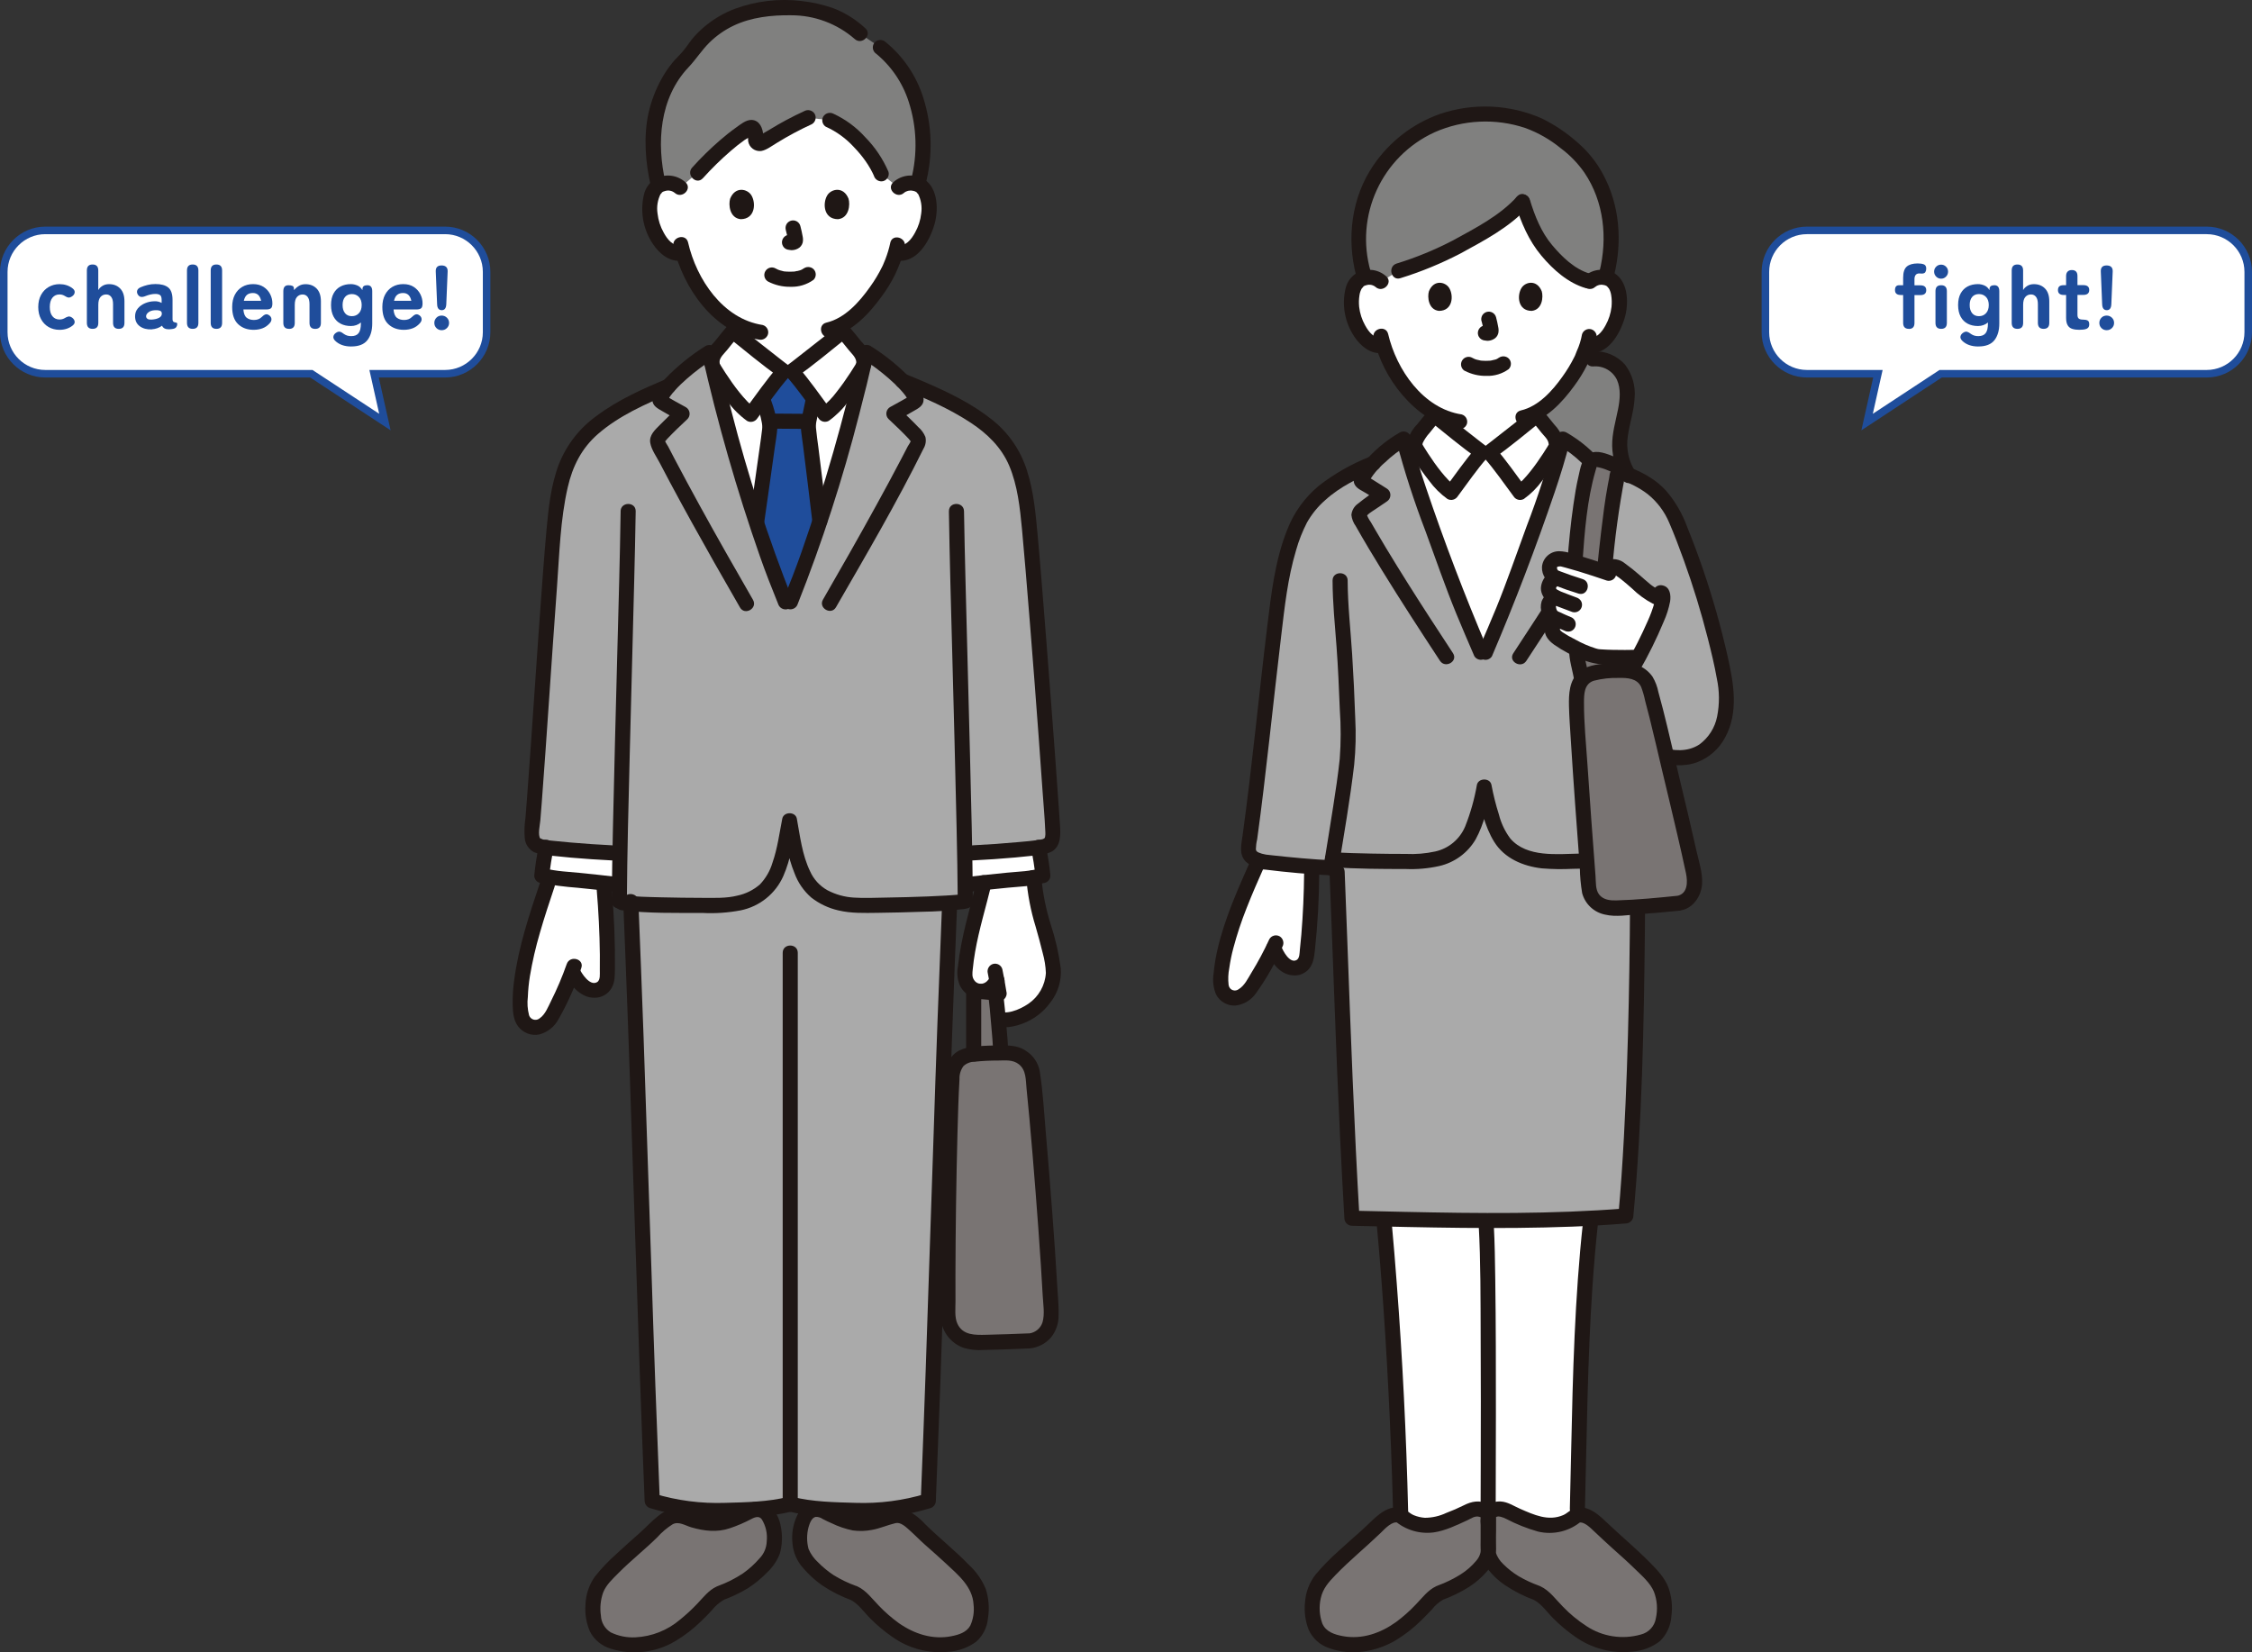 <?xml version="1.0" encoding="UTF-8"?>
<svg id="_レイヤー_2" data-name="レイヤー 2" xmlns="http://www.w3.org/2000/svg" viewBox="0 0 597 438.04">
  <rect x="0" y="0" width="597" height="438.04" fill="#333333" stroke="none"/>
  <defs>
    <style>
      .cls-1 {
        fill: #aaa;
      }

      .cls-1, .cls-2, .cls-3, .cls-4, .cls-5, .cls-6 {
        stroke-width: 0px;
      }

      .cls-2 {
        fill: #797473;
      }

      .cls-3 {
        fill: #1f1715;
      }

      .cls-4 {
        fill: #80807f;
      }

      .cls-5 {
        fill: #fff;
      }

      .cls-6 {
        fill: #1f4d9b;
      }
    </style>
  </defs>
  <g id="object">
    <g>
      <path class="cls-5" d="M337.38,251.81c.1-.21.2-.42.3-.63.82,2.9,3.15,5.16,4.85,5.38.84.17,1.71,0,2.42-.46.76-.6,1.26-1.45,1.41-2.4.85-7.4,1.31-14.84,1.36-22.28,0,0,0-.63.02-1.68-4.23-.32-8.77-.78-11.94-1.15-.72-.07-1.43-.21-2.12-.42l-.23.52c-3.9,8.8-9.5,21.3-9.8,30.92-.07,2.08.3,3.77,2.16,4.68,1.31.53,2.81.33,3.93-.55,1.09-.87,2-1.94,2.68-3.16,1.84-2.81,3.5-5.74,4.96-8.77Z"/>
      <path class="cls-5" d="M371.17,395.69c-.66-22.81-2.25-50.27-4.24-71.67,0,0-.02-.34-.05-.87,8.14.18,18.86.4,23.47.4,14.37,0,23.49-.17,31.43-.59-3.03,26.63-3,55.32-3.66,78.63-2.76,2.48-6.59,3.39-10.17,2.42-2.74-.9-5.42-1.99-8.01-3.26-.87-.54-1.88-.78-2.9-.7-1.78.37-2.48.83-2.48,2.64h-.04c0-1.82-.7-2.27-2.48-2.64-1.02-.09-2.03.16-2.9.7-2.59,1.27-5.27,2.36-8.01,3.26-3.42.93-7.09.14-9.82-2.12-.04-2.02-.09-4.09-.15-6.2Z"/>
      <path class="cls-5" d="M392.55,172.91c-3.52-8.25-5.21-11.89-8.25-20.4-3.74-10.48-8.37-22-11.37-32.91,1.3-.52,2.33-.94,2.33-.94-.31-1.26.01-2.6.87-3.58,1.26-1.46,2.85-3.58,4.14-5.02.55.44,11.73,9.26,12.57,9.86h1.97c.85-.6,12.03-9.42,12.58-9.86,1.29,1.44,2.88,3.56,4.14,5.02.85.98,1.18,2.32.87,3.58l1.1.64c-3,10.99-7.68,22.63-11.45,33.21-3.04,8.51-4.73,12.15-8.25,20.4h-1.25Z"/>
      <path class="cls-5" d="M421.44,74.67c.86-.8,2.01-1.22,3.18-1.17,1.51-.05,2.92.73,3.67,2.04,1.25,2.16,1.19,6.15.36,8.61-.67,2.44-2.02,4.64-3.9,6.33-1.04.87-2.4,1.26-3.74,1.08l-.26-.04c-.44,1.29-1,2.44-1.18,3.01-.91,2.48-5.85,11.01-12.17,14.71v.82c-.55.44-11.73,9.26-12.58,9.86h-1.97c-.85-.6-12.03-9.42-12.57-9.86v-.67c-2.82-1.71-5.32-3.9-7.4-6.46-2.78-3.36-4.88-7.24-6.16-11.41-1.41.26-2.86-.12-3.95-1.04-1.88-1.7-3.23-3.89-3.9-6.33-.84-2.47-.89-6.45.36-8.61.75-1.31,2.17-2.09,3.67-2.04,1.17-.05,2.32.37,3.18,1.17,0,0-5.13-25.06,26.91-25.06s28.45,25.06,28.45,25.06Z"/>
      <path class="cls-4" d="M416.02,100.73c1.24-1.73,2.32-3.55,3.24-5.47l3.05-.11c2.58-.19,5.1.81,6.86,2.7,2.32,2.64,2.48,6.54,1.9,10.01s-1.77,6.86-1.7,10.37c.05,2.68.83,5.3,2.25,7.57-3.2-1.31-7.32-2.53-9.99-3.63-3.35-3.39-7.7-6.46-9.85-6.75-.08-.12-.16-.23-.26-.34-1.26-1.46-2.85-3.58-4.14-5.02l-.48-.55c3.61-1.95,6.81-5.54,9.1-8.79Z"/>
      <path class="cls-4" d="M361.51,53.98c-.76,2.68-1.2,5.44-1.31,8.22-.11,3.88.41,7.75,1.54,11.46.38-.09.76-.14,1.15-.15,1.17-.05,2.32.37,3.18,1.17l4.67-2.85c4.6-1.46,9.1-3.22,13.47-5.27,8-4.38,15.18-8.29,19.41-13.06,1.4,4.58,3.05,8.63,5.7,12.01,2.77,3.53,7.59,8.16,12.2,9.11.85-.76,1.97-1.15,3.11-1.1.35.01.7.05,1.04.13,1.12-3.7,1.62-7.57,1.49-11.43-.47-11.01-5.13-18.69-10.68-23.26-1.05-.86-3.2-2.5-4.31-3.27-5-3.45-11.04-5.37-18.49-5.37-14.81-.19-27.95,9.48-32.16,23.68h0Z"/>
      <path class="cls-1" d="M357.59,308.34c-1.42-27.9-2.19-53.88-3.13-77.24,0,0-.05-1.31-.13-3.12,6.93.4,18.9.45,22.01.37,3.79-.02,7.48-1.27,10.51-3.54,2.71-2.28,3.85-5.79,4.89-9.09.61-1.97,1.29-4.87,1.74-7.1.45,2.4,1.03,4.77,1.74,7.1,1.03,3.3,2.17,6.81,4.88,9.09,3.03,2.27,6.72,3.52,10.51,3.54,3.19.08,16.49-.13,23.57-.61v2.32c-.09,20.68-.42,62.77-3.17,92.28-10.7.86-20.54,1.23-40.65,1.21-6.63,0-25.87-.46-31.96-.6-.29-4.92-.56-9.8-.8-14.61Z"/>
      <path class="cls-1" d="M412.5,122.83c.65-2.17,1.24-4.32,1.77-6.44,2.7,1.59,5.18,3.54,7.37,5.79,3.38,1.39,9.1,2.97,12.32,4.69,2.08,1.05,4,2.4,5.69,4,1.94,1.94,3.5,4.23,4.6,6.74,5.15,12.27,9.18,24.99,12.04,37.99.96,4.34,1.79,8.82,1.15,13.21s-2.94,8.79-6.89,10.82c-3.39,1.75-7.28,1.51-10.98.32l-8.46-1.68c.27,5.31,2.97,19.75,4.76,29.34-6.38.57-21.8.83-25.27.74-3.79-.02-7.48-1.27-10.51-3.54-2.71-2.28-3.85-5.79-4.88-9.09-.71-2.33-1.29-4.7-1.74-7.1-.45,2.23-1.13,5.13-1.74,7.1-1.04,3.3-2.18,6.81-4.89,9.09-3.03,2.27-6.72,3.52-10.51,3.54-3.29.09-16.49.03-23.15-.44-.12.75-.24,1.47-.35,2.16-5.24-.25-12.51-.95-17.04-1.48-1.29-.15-5.09-.64-4.85-3.75,2.71-18.64,6-52.5,8.15-67.59.76-5.34,2.67-14.72,6.17-20.63,4.49-6.82,10.81-10.34,18.83-13.79,2.35-2.51,5.04-4.68,8-6.43,2.92,11.84,8.1,24.61,12.21,36.13,3.21,9,4.92,12.55,8.87,21.87,3.95-9.32,5.66-12.87,8.88-21.87,3.37-9.45,7.47-19.76,10.44-29.69Z"/>
      <path class="cls-2" d="M381.73,422.27c.62-.27,1.28-.48,1.91-.72,2.6-1.05,5.01-2.51,7.14-4.33,1.48-1.16,3.82-4.01,3.82-5.7,0-2.83-.08-6.82-.08-8.83,0-1.82-.7-2.27-2.48-2.64-1.02-.09-2.03.16-2.9.7-2.59,1.27-5.27,2.36-8.01,3.26-3.5.95-7.25.1-10-2.26-2.76-1-6.14,2.92-8.44,5.09-4.33,3.87-8.52,7.39-12.34,11.76-.84,1.02-1.48,2.2-1.88,3.46-.38,1.22-.58,2.48-.6,3.75-.04,2.69.32,5.63,2.23,7.52,1.13,1.02,2.51,1.72,4,2.05,3.16.84,6.48.83,9.63-.02,6.01-1.62,10.78-6.11,14.97-10.71.57-.69,1.22-1.3,1.94-1.83.34-.22.69-.41,1.07-.57Z"/>
      <path class="cls-3" d="M352.45,231.1c.95,23.37,1.67,46.75,2.79,70.12.35,7.25.73,14.5,1.15,21.74.02,1.09.91,1.98,2,2,19.46.44,38.94.97,58.41.23,4.74-.18,9.48-.46,14.2-.84,1.09-.03,1.97-.91,2-2,2.34-25.19,2.79-50.57,3.06-75.85.06-5.48.1-10.96.12-16.43.01-2.57-3.99-2.58-4,0-.1,23.77-.41,47.55-1.68,71.29-.38,7-.84,14-1.49,20.99l2-2c-19.56,1.57-39.22,1.34-58.82.92-4.6-.1-9.2-.2-13.79-.31l2,2c-1.42-24.4-2.32-48.82-3.22-73.24-.23-6.21-.47-12.42-.71-18.62-.1-2.57-4.1-2.58-4,0h0Z"/>
      <path class="cls-3" d="M388.32,98.31c1.77.92,3.74,1.38,5.73,1.34,2.11.08,4.19-.55,5.9-1.79.38-.38.59-.88.59-1.42,0-.53-.21-1.04-.59-1.41-.79-.75-2.03-.75-2.83,0,.69-.54-.01-.02-.23.1-.17.09-.62.23.02.01-.16.05-.31.12-.46.17-.42.14-.88.16-1.3.3.21-.07.33-.04.03-.01-.13.01-.26.02-.38.03-.31.02-.61.03-.92.03-.28,0-.55-.01-.83-.03-.13,0-.25-.02-.38-.03-.07,0-.14-.02-.22-.02-.16-.02-.09-.01.19.03-.41-.07-.81-.16-1.21-.27-.17-.05-.34-.11-.5-.17-.45-.15.42.2.02.01-.21-.1-.41-.2-.62-.31-.95-.56-2.18-.24-2.74.72-.56.95-.24,2.18.72,2.74h0Z"/>
      <path class="cls-3" d="M392.77,85.15c.25.9.45,1.82.6,2.75l-.07-.53c.02.13.02.25.01.38l.07-.53c0,.06-.02.11-.04.17l.2-.48s-.04.08-.06.11l.31-.4s-.06.06-.09.09l.4-.31c-.07.04-.14.08-.22.11l.48-.2c-.12.05-.24.09-.37.11l.53-.07c-.11.01-.23.01-.35,0l.53.07c-.13-.02-.26-.05-.39-.07-.26-.08-.53-.1-.8-.04-.26.01-.52.09-.74.24-.95.56-1.28,1.78-.72,2.74,0,0,0,0,0,0l.31.4c.25.24.55.42.88.51.35.05.68.13,1.04.15.56,0,1.11-.13,1.6-.39.65-.31,1.13-.89,1.31-1.59.12-.54.11-1.11-.01-1.65-.15-.89-.35-1.76-.58-2.63-.29-1.07-1.39-1.69-2.46-1.4,0,0,0,0,0,0-.5.14-.93.47-1.2.92-.26.47-.33,1.02-.2,1.54h0Z"/>
      <path class="cls-3" d="M378.81,77.21c-.46,1.49-.16,4.92,2.66,5.21,3.73-.02,3.93-4.17,2.68-6.12-1.03-1.6-4.05-2.26-5.34.91Z"/>
      <path class="cls-3" d="M408.71,77.21c.46,1.49.16,4.92-2.67,5.21-3.73-.02-3.93-4.17-2.67-6.12,1.03-1.6,4.05-2.26,5.34.91Z"/>
      <path class="cls-3" d="M419.38,88.68c-.27,1.5-.72,2.96-1.36,4.35-.16.39-.32.78-.46,1.17-.11.28.21-.43-.04.09-.06.13-.12.26-.19.39-.9,1.81-1.95,3.53-3.13,5.17-2.68,3.77-6.34,7.87-11.02,8.96-2.51.59-1.45,4.45,1.06,3.86,5.57-1.31,9.86-5.93,13.1-10.38,1.29-1.74,2.43-3.58,3.4-5.52,1.19-2.2,2.03-4.57,2.49-7.02.26-1.06-.36-2.14-1.4-2.46-1.07-.29-2.16.34-2.46,1.4h0Z"/>
      <path class="cls-3" d="M364.14,89.63c1.31,5.61,3.95,10.81,7.71,15.17,3.76,4.36,8.78,8.05,14.58,8.93,1.06.26,2.14-.36,2.46-1.4.28-1.06-.34-2.16-1.4-2.46-10.22-1.55-17.29-11.88-19.49-21.31-.59-2.5-4.44-1.44-3.86,1.06h0Z"/>
      <path class="cls-3" d="M367.49,73.26c-2.03-1.82-4.94-2.25-7.41-1.11-1.72.87-2.96,2.47-3.38,4.35-1.04,4.4-.18,9.03,2.35,12.78,1.66,2.47,4.29,4.7,7.46,4.29,1.09-.03,1.97-.91,2-2,0-1.1-.9-1.99-2-2-2.21.29-3.66-1.55-4.62-3.32-.85-1.51-1.38-3.18-1.58-4.9-.1-1.02-.08-2.04.08-3.06.1-.74.36-1.44.76-2.06-.32.51.51-.44.21-.22.27-.23.59-.37.94-.43.82-.23,1.7-.05,2.36.5,1.92,1.71,4.75-1.11,2.83-2.83h0Z"/>
      <path class="cls-3" d="M422.86,76.08c.62-.52,1.44-.72,2.23-.53.39.04.76.2,1.07.46-.29-.22.53.72.21.22.4.62.66,1.33.76,2.06.16,1.01.18,2.04.08,3.06-.2,1.72-.73,3.39-1.58,4.9-.96,1.77-2.41,3.61-4.62,3.32-1.1,0-1.99.9-2,2,.03,1.09.91,1.97,2,2,5.17.67,8.35-4.91,9.64-9.1,1.16-3.75,1.11-9.57-2.56-11.97-2.56-1.56-5.84-1.25-8.06.75-1.92,1.72.91,4.54,2.83,2.83h0Z"/>
      <path class="cls-3" d="M427.88,73.06c2.21-8.98,1.54-18.61-2.91-26.85-1.73-3.24-4.06-6.13-6.85-8.51-2.83-2.51-5.99-4.63-9.39-6.3-8.58-3.78-18.27-4.19-27.14-1.14-7.1,2.55-13.21,7.27-17.46,13.5-5.87,8.55-7.18,19.35-4.63,29.29.64,2.49,4.5,1.43,3.86-1.06-4.27-14.79,2.92-30.48,16.91-36.91,7.62-3.38,16.23-3.78,24.13-1.13,3.4,1.25,6.56,3.06,9.36,5.36,2.43,1.8,4.54,3.99,6.27,6.47,5.19,7.69,6.17,17.34,3.99,26.21-.61,2.5,3.24,3.57,3.86,1.06h0Z"/>
      <path class="cls-3" d="M402.21,52.07c-4.63,5.14-11.12,8.42-17.1,11.7-4.77,2.48-9.76,4.53-14.9,6.11-2.43.81-1.39,4.68,1.06,3.86,5.47-1.69,10.78-3.88,15.86-6.52,6.27-3.44,13.05-6.94,17.91-12.33,1.72-1.91-1.1-4.74-2.83-2.83h0Z"/>
      <path class="cls-3" d="M401.7,54.02c1.54,5,3.55,9.75,6.94,13.79,3.08,3.67,7.05,7.22,11.74,8.58,2.48.72,3.54-3.14,1.06-3.86-4.02-1.16-7.35-4.43-9.97-7.55-2.93-3.48-4.59-7.73-5.91-12.03-.76-2.45-4.62-1.41-3.86,1.06Z"/>
      <path class="cls-3" d="M378.86,108.65c-1.09,1.24-2.1,2.54-3.15,3.82-1.1,1.1-1.93,2.44-2.42,3.92-.52,2.15.4,3.65,1.49,5.35,1.27,1.97,2.63,3.88,4.09,5.73,1.35,1.85,2.98,3.47,4.84,4.81.96.53,2.16.21,2.74-.72,2.57-3.43,4.98-7,7.82-10.22.78-.81.75-2.11-.07-2.88-.1-.1-.21-.18-.33-.26-.26-.18-.5-.38-.75-.57.52.4-.3-.23-.43-.33l-.77-.6c-1.38-1.08-2.76-2.16-4.14-3.24-2.03-1.6-4.08-3.18-6.09-4.8-.79-.75-2.03-.75-2.83,0-.77.78-.77,2.04,0,2.83,4.27,3.44,8.53,6.98,12.98,10.17l-.4-3.14c-3.06,3.47-5.67,7.33-8.44,11.03l2.74-.72c-.64-.45-1.23-.97-1.76-1.55-.69-.71-1.33-1.46-1.95-2.23-1.24-1.54-2.38-3.17-3.46-4.83-.39-.59-.77-1.19-1.14-1.8-.11-.18-.23-.36-.32-.54-.04-.05-.07-.11-.1-.18.12.48.12-.19.13-.21.47-.99,1.08-1.9,1.83-2.71.9-1.11,1.78-2.23,2.72-3.3,1.7-1.92-1.12-4.76-2.83-2.83Z"/>
      <path class="cls-3" d="M405.98,111.48c.95,1.07,1.83,2.19,2.72,3.3.64.79,1.62,1.62,1.81,2.67.02.1.06.57.09.33.02-.16.01-.03-.03.06-.1.2-.21.39-.34.58-.37.61-.75,1.2-1.14,1.8-1.06,1.62-2.17,3.22-3.38,4.73-.64.8-1.31,1.59-2.03,2.33-.31.32-.62.63-.95.92-.15.13-.3.27-.46.4.28-.22-.28.19-.34.23l2.74.72c-2.77-3.7-5.38-7.56-8.44-11.03l-.4,3.14c4.45-3.19,8.71-6.73,12.98-10.17.77-.78.77-2.04,0-2.83-.79-.76-2.04-.76-2.83,0-2.01,1.62-4.06,3.21-6.09,4.8-1.38,1.08-2.76,2.16-4.14,3.24l-.77.6c-.14.11-.95.74-.42.33-.25.19-.5.39-.75.57-.96.59-1.25,1.85-.66,2.81.07.12.16.23.26.33,2.83,3.21,5.25,6.79,7.82,10.22.57.94,1.78,1.25,2.74.72,1.86-1.33,3.49-2.96,4.84-4.81,1.45-1.84,2.82-3.75,4.09-5.73,1.1-1.7,2.02-3.2,1.49-5.35-.5-1.47-1.33-2.81-2.42-3.92-1.04-1.28-2.05-2.59-3.14-3.82-1.72-1.94-4.54.9-2.84,2.83Z"/>
      <path class="cls-3" d="M363.07,121.1c-4.81,1.91-9.32,4.48-13.41,7.65-3.81,3.15-6.74,7.24-8.49,11.86-3.17,8.05-4.16,16.72-5.2,25.24-2.26,18.53-4.01,37.12-6.56,55.62-.33,2.4-1.05,4.96.82,6.93,1.46,1.31,3.32,2.06,5.28,2.15,5.74.72,11.54,1.23,17.32,1.51,2.57.13,2.57-3.88,0-4-5.14-.25-10.28-.73-15.39-1.29-.44-.05-.89-.1-1.33-.15-.18-.02-.35-.04-.53-.06-.32-.04.52.1-.08-.02-.66-.1-1.3-.29-1.91-.56-.45-.25-.61-.38-.66-.85.02-.88.13-1.75.34-2.6,1.23-8.88,2.25-17.78,3.26-26.68,1.03-9.09,2.03-18.18,3.11-27.26.92-7.7,1.71-15.26,3.96-22.76.71-2.53,1.68-4.97,2.88-7.31,1.26-2.22,2.88-4.22,4.8-5.9,3.96-3.62,8.92-5.96,13.81-8.07.95-.56,1.27-1.78.72-2.74-.58-.93-1.78-1.25-2.74-.72h0Z"/>
      <path class="cls-3" d="M353.26,153.9c.02,5.87.61,11.68,1.05,17.52.42,5.55.64,11.13.87,16.69.31,4.35.31,8.73-.02,13.08-.44,4.23-1.09,8.45-1.74,12.65-.81,5.23-1.67,10.46-2.52,15.68-.26,1.06.36,2.14,1.4,2.46,1.06.28,2.16-.34,2.46-1.4,1.51-9.26,3.13-18.53,4.23-27.85.41-4.1.5-8.22.28-12.32-.19-5.65-.46-11.29-.82-16.94-.41-6.53-1.17-13.01-1.19-19.57,0-2.57-4.01-2.58-4,0h0Z"/>
      <path class="cls-3" d="M395.53,173.93c6.09-14.27,11.62-28.76,16.62-43.46,1.51-4.46,2.91-8.97,4.04-13.54l-2.94,1.2c2.17,1.25,4.18,2.77,5.98,4.51,1.86,1.56,3.41,3.46,4.55,5.61l-.27-1.01v.26s.29-1.01.29-1.01l-.17.24.72-.72c-1.86,1.18-3.73,2.36-5.61,3.52-.95.59-1.25,1.84-.66,2.79.17.27.39.5.66.66,1.02.72,2.08,1.39,3.11,2.1.61.42,2.2,1.33,2.33,2v-1.06c-.24.79-.61,1.53-1.1,2.2-.43.75-.86,1.5-1.29,2.24-.89,1.53-1.79,3.06-2.71,4.57-1.93,3.21-3.89,6.39-5.89,9.56-3.93,6.25-7.97,12.43-12.02,18.6-1.42,2.16,2.05,4.16,3.45,2.02,5.19-7.9,10.36-15.83,15.32-23.89,2.4-3.9,4.76-7.84,7.02-11.82.63-.87,1.03-1.88,1.15-2.95-.11-1.18-.72-2.25-1.68-2.95-1.81-1.46-3.71-2.82-5.68-4.07v3.45c1.08-.67,2.14-1.37,3.22-2.05,1.07-.52,2.07-1.19,2.96-1.99,1.65-1.89-.6-4.38-1.8-5.87-2.73-3.39-6.07-6.24-9.85-8.4-.97-.55-2.21-.21-2.76.77-.08.14-.14.28-.18.43-2.12,8.03-4.67,15.94-7.65,23.69-2.65,7.21-5.14,14.49-8.04,21.6-1.47,3.61-3.04,7.17-4.57,10.76-.52.96-.21,2.16.72,2.74.95.55,2.17.23,2.74-.72h0Z"/>
      <path class="cls-3" d="M394.28,171.9c-5.98-14.02-11.41-28.27-16.29-42.73-1.48-4.39-2.85-8.82-3.97-13.32-.31-1.07-1.43-1.69-2.5-1.38-.15.04-.3.11-.43.18-3.78,2.16-7.12,5.01-9.85,8.4-1.18,1.46-3.27,3.74-1.96,5.67.65.95,1.98,1.47,2.93,2.07,1.13.72,2.26,1.46,3.4,2.16v-3.45c-1.97,1.25-3.86,2.61-5.68,4.07-.96.69-1.57,1.77-1.68,2.95.12,1.06.52,2.08,1.15,2.95,2.26,3.99,4.61,7.92,7.02,11.82,4.96,8.06,10.12,15.99,15.31,23.89,1.41,2.14,4.87.14,3.45-2.02-4.05-6.17-8.09-12.35-12.02-18.6-1.95-3.1-3.88-6.22-5.77-9.36-.92-1.52-1.82-3.05-2.71-4.58-.44-.75-.87-1.49-1.3-2.24-.53-.72-.93-1.53-1.2-2.38v1.06c.13-.65,1.74-1.59,2.34-2,1.03-.71,2.09-1.38,3.11-2.1.95-.59,1.25-1.84.66-2.79-.17-.27-.39-.5-.66-.66-1.88-1.16-3.75-2.34-5.61-3.52l.72.72-.17-.24.27,1.01v-.26s-.26,1.01-.26,1.01c1.14-2.14,2.69-4.05,4.55-5.61,1.8-1.74,3.81-3.26,5.98-4.51l-2.94-1.2c2.14,8.11,4.72,16.09,7.73,23.92,2.68,7.3,5.21,14.67,8.16,21.87,1.54,3.76,3.17,7.49,4.77,11.23.56.95,1.78,1.27,2.74.72.93-.58,1.25-1.78.72-2.74h0Z"/>
      <path class="cls-3" d="M353.18,229.9c6.48.45,12.99.48,19.48.48,2.99.13,5.98-.14,8.9-.79,4.05-.93,7.54-3.49,9.63-7.07,2.24-4.06,3.28-8.86,4.2-13.37h-3.86c.88,4.68,2.04,9.94,4.58,14.03,2.74,4.4,7.64,6.45,12.63,7.03,2.73.22,5.47.26,8.2.12,3.65-.05,7.3-.14,10.95-.28,3.35-.13,6.73-.23,10.05-.68,1.06-.3,1.69-1.39,1.4-2.46-.32-1.05-1.4-1.66-2.46-1.4.57-.08-.08,0-.22.02-.27.03-.54.05-.81.08-.61.05-1.21.1-1.82.14-1.55.1-3.11.18-4.66.24-3.49.15-6.98.24-10.47.3-6.05.11-14.13,1.11-18.52-3.99-1.42-1.9-2.45-4.07-3.03-6.38-.82-2.57-1.47-5.19-1.97-7.84-.36-1.92-3.47-1.89-3.86,0-.65,3.77-1.7,7.46-3.11,11.02-1.41,3.37-4.36,5.84-7.92,6.63-2.57.56-5.21.78-7.84.65-3.02,0-6.04-.03-9.05-.09-3.48-.07-6.96-.15-10.43-.39-2.57-.18-2.56,3.82,0,4h0Z"/>
      <path class="cls-3" d="M392,324.72c.54,9.86.48,19.77.52,29.63.06,11.39.06,22.77.02,34.16,0,3.4-.03,6.81-.03,10.21,0,2.57,4,2.58,4,0,0-7.96.05-15.93.05-23.89,0-11.92,0-23.84-.17-35.76-.07-4.79-.13-9.58-.39-14.36-.14-2.56-4.14-2.58-4,0Z"/>
      <path class="cls-3" d="M364.92,324.02c1.86,20.03,3.05,40.14,3.85,60.24.22,5.5.39,11,.53,16.5.06,2.57,4.06,2.58,4,0-.48-20.22-1.49-40.42-3.03-60.6-.4-5.38-.85-10.76-1.34-16.14-.03-1.09-.91-1.97-2-2-1.1,0-1.99.9-2,2h0Z"/>
      <path class="cls-3" d="M419.65,324.02c-2.19,19.99-2.7,40.12-3.13,60.22-.11,5.24-.22,10.48-.36,15.73-.07,2.58,3.93,2.57,4,0,.52-19.56.66-39.13,1.98-58.66.39-5.77.88-11.54,1.51-17.29,0-1.1-.9-1.99-2-2-1.09.02-1.98.91-2,2h0Z"/>
      <path class="cls-2" d="M407.37,422.27c-.62-.27-1.27-.48-1.91-.72-2.6-1.05-5.01-2.51-7.14-4.33-1.48-1.16-3.82-4.01-3.82-5.7,0-2.83.08-6.82.08-8.83,0-1.82.7-2.27,2.48-2.64,1.02-.09,2.03.16,2.9.7,2.59,1.27,5.27,2.36,8.01,3.26,3.5.95,7.25.1,10-2.26,2.76-1,6.14,2.92,8.44,5.09,4.33,3.87,8.52,7.39,12.34,11.76.84,1.02,1.48,2.2,1.88,3.46.38,1.22.58,2.48.6,3.75.04,2.69-.32,5.63-2.23,7.52-1.13,1.02-2.51,1.72-4,2.05-3.16.84-6.48.83-9.63-.02-6.01-1.62-10.78-6.11-14.97-10.71-.57-.69-1.22-1.3-1.94-1.83-.34-.22-.69-.41-1.06-.57Z"/>
      <path class="cls-3" d="M407.9,420.35c-1.85-.67-3.64-1.51-5.34-2.5-1.5-.91-2.87-2-4.1-3.24-.9-.85-1.57-1.91-1.96-3.08-.1-1.9-.08-3.81.05-5.71.01-.81.02-1.62.02-2.43.03-.34.03-.68.01-1.02-.05-.3.15-.31-.02-.12.51-.54,1.95.02,2.71.41,2.69,1.41,5.52,2.54,8.45,3.37,4.12.98,8.45-.08,11.64-2.86l-.88.52c1.44-.44,3.12,1.35,4.07,2.23,1.68,1.56,3.32,3.14,5.04,4.67,2,1.77,3.99,3.55,5.9,5.42,1.79,1.75,3.97,3.6,4.96,5.96.86,2.25,1.04,4.69.52,7.04-.33,2.09-1.88,3.78-3.93,4.3-4.94,1.42-10.26.6-14.54-2.26-2.25-1.47-4.33-3.18-6.19-5.12-1.86-1.87-3.48-4.23-5.93-5.38-.96-.53-2.16-.21-2.74.72-.55.96-.23,2.17.72,2.74,2.2,1.03,3.71,3.36,5.41,5.04,1.75,1.76,3.66,3.36,5.7,4.79,4.41,3.17,9.83,4.61,15.23,4.02,2.69-.18,5.26-1.16,7.38-2.81,1.78-1.76,2.85-4.11,3-6.61.35-2.57.08-5.2-.81-7.64-1.02-2.59-2.89-4.53-4.81-6.49-3.73-3.79-7.84-7.18-11.68-10.85-1.54-1.47-3.3-3.07-5.41-3.65-.96-.28-1.99-.28-2.95.02-1.07.36-1.95,1.38-3.03,1.84-3.94,1.69-7.75-.08-11.4-1.67-1.67-.73-3.3-1.85-5.17-1.95-1.98-.11-4.26.81-4.96,2.79-.27.99-.36,2.01-.29,3.03-.01,1.32-.03,2.64-.04,3.96-.03,2.54-.25,4.83,1.13,7.07,1.42,2.13,3.24,3.95,5.36,5.37,2.44,1.63,5.07,2.96,7.83,3.95,1.07.29,2.16-.34,2.46-1.4.26-1.06-.35-2.14-1.4-2.45Z"/>
      <path class="cls-3" d="M382.26,424.2c2.5-.9,4.9-2.06,7.15-3.47,1.85-1.19,3.52-2.65,4.94-4.33,1.43-1.6,2.23-3.66,2.25-5.8-.01-2.36-.05-4.71-.07-7.07-.01-1.94-.23-3.78-2.11-4.8-2.12-1.15-4.36-.7-6.39.35-1.51.75-3.05,1.42-4.63,2.01-1.77.84-3.71,1.28-5.67,1.29-1-.07-1.99-.3-2.92-.68-1.12-.46-2.01-1.5-3.13-1.88-2.04-.68-4.17.26-5.79,1.45-1.8,1.33-3.28,2.98-4.94,4.46-2.06,1.85-4.15,3.65-6.18,5.53-2.16,1.92-4.18,3.99-6.04,6.2-1.65,2.13-2.62,4.71-2.78,7.4-.25,2.43.08,4.89.96,7.17,1.05,2.35,3.05,4.14,5.5,4.92,5.76,2.1,12.32.99,17.52-2.05,2.47-1.49,4.75-3.27,6.81-5.3.99-.95,1.93-1.93,2.86-2.93.85-1.1,1.92-2.01,3.14-2.68.95-.56,1.27-1.78.72-2.74-.57-.93-1.78-1.25-2.74-.72-2.22,1.04-3.68,3.07-5.35,4.79-1.61,1.71-3.37,3.28-5.26,4.68-4.1,2.95-9,4.69-14.09,3.76-2.21-.41-4.55-1.13-5.49-3.38-.76-2.13-.9-4.43-.41-6.64.56-2.59,2.07-4.27,3.86-6.13,1.91-1.98,3.93-3.84,5.97-5.67s4.08-3.65,6.06-5.55c1.02-.98,2.98-3.22,4.59-2.72l-.88-.52c2.86,2.47,6.64,3.6,10.39,3.1,3.05-.44,6.13-1.95,8.91-3.23.99-.46,1.97-1.22,3.1-.91.14.04.42.13.44.15-.21-.18,0-.17-.05.07-.06.67-.06,1.34.01,2.01.02,1.89.05,3.78.06,5.68.13,1.34-.3,2.67-1.18,3.68-1.19,1.45-2.61,2.69-4.2,3.69-1.9,1.19-3.92,2.18-6.03,2.95-1.04.32-1.66,1.4-1.4,2.46.3,1.06,1.4,1.69,2.46,1.4Z"/>
      <path class="cls-3" d="M422.32,97.15c2.65-.26,5.18,1.16,6.34,3.56,1.07,2.39.78,5.25.29,7.74-.64,3.23-1.62,6.45-1.57,9.78.07,3.17,1.02,6.26,2.74,8.92,1.39,2.15,4.86.15,3.45-2.02-1.83-2.83-2.55-6.23-2.03-9.55.48-3.42,1.65-6.71,1.8-10.19.26-3.1-.64-6.19-2.51-8.67-2.13-2.45-5.28-3.76-8.52-3.57-2.57.1-2.58,4.1,0,4h0Z"/>
      <path class="cls-3" d="M439.04,201.87c3.48,1.09,7.37,1.5,10.86.21,3.15-1.2,5.76-3.49,7.36-6.45,3.75-6.74,2.32-14.58.71-21.72-1.76-7.8-3.94-15.5-6.54-23.07-1.28-3.75-2.67-7.46-4.16-11.13-1.27-3.53-3.17-6.79-5.61-9.63-5.14-5.65-12.71-7.08-19.49-9.83-1.07-.29-2.16.34-2.46,1.4-.27,1.06.35,2.15,1.4,2.46,5.31,2.15,11.08,3.31,15.7,6.9,2.5,2.01,4.46,4.62,5.7,7.58,1.41,3.27,2.67,6.62,3.88,9.97,2.45,6.78,4.56,13.66,6.34,20.66.9,3.53,1.77,7.09,2.4,10.68.71,3.31.74,6.72.08,10.04-.58,2.98-2.26,5.62-4.7,7.42-3.16,2.07-6.94,1.75-10.4.67-2.46-.77-3.52,3.09-1.06,3.86h0Z"/>
      <path class="cls-2" d="M428.75,177.72c-2.42-.03-4.84.28-7.17.93-.89.32-1.68.87-2.28,1.6l-.04-.26c-.39-2.67-1.36-5.06-1.3-7.8l-.46-23.27c.43-6.12.76-9.18,1.39-13.74.47-4.09,1.3-8.13,2.48-12.08.27-.92,1.19-1.48,2.13-1.3,1.59.35,3.15.85,4.65,1.47.67.28.89,1.39.74,2.1-.8,3.69-1.48,7.66-1.82,10.49-.94,7.65-1.28,10.57-1.71,15.29l3.38,26.54Z"/>
      <path class="cls-3" d="M427.37,151.18c.67-8.32,1.8-16.61,3.37-24.81.3-1.07.24-2.21-.17-3.24-.57-1.08-1.58-1.85-2.77-2.12-1.85-.69-4.34-1.78-6.26-.84-2.21,1.07-2.58,3.94-3.08,6.09-.58,2.46-.98,4.96-1.34,7.45-.73,5.06-1.23,10.12-1.6,15.22-.18,2.57,3.82,2.56,4,0,.57-8.02,1.19-16.31,3.43-24.07.08-.29.33-1.14.33-1.14-.03.03-.13.07,0,.08.95.16,1.88.43,2.77.81.37.18.76.33,1.16.43.51.05-.36-.22-.27-.29-.02.01.05.09.04.1-.21.57-.34,1.18-.38,1.79-.12.6-.24,1.2-.35,1.79-.79,4.2-1.3,8.43-1.81,12.67-.4,3.35-.76,6.71-1.08,10.07,0,1.1.9,1.99,2,2,1.09-.02,1.98-.91,2-2h0Z"/>
      <path class="cls-2" d="M445,239.43c1.55-.03,2.86-1.42,3.56-2.66,1.18-2.06.5-4.98.26-6.05-2.72-12.46-4.55-19.7-6.95-29.84-.81-3.43-2.77-12.21-4.77-18.98-.96-2.52-3.37-4.19-6.07-4.21-4.47,0-7.66.32-9.45.96-1.63.56-2.86,1.91-3.27,3.59-.45,2.65-.54,5.36-.24,8.04.81,14.92,2.51,36.66,3.13,44.94.08,2.07,1.34,3.91,3.24,4.73,1.65.96,3.62,1.2,5.46.67,5.42-1,8.57-1.05,15.11-1.2Z"/>
      <path class="cls-3" d="M445.53,241.36c3.37-.55,5.51-3.86,5.69-7.08.16-2.89-.86-5.92-1.49-8.7-1.33-5.94-2.73-11.86-4.15-17.77-1.21-5.04-2.37-10.09-3.58-15.13-.74-3.09-1.52-6.16-2.37-9.22-.28-1.43-.8-2.8-1.54-4.05-.86-1.23-2.03-2.21-3.39-2.84-2.79-1.28-6.07-.94-9.05-.66-2.5.23-5.11.57-7.08,2.26-2.57,2.19-2.71,5.87-2.64,9,.07,2.95.3,5.91.48,8.86.7,11.34,1.55,22.66,2.4,33.99.03,2.27.24,4.54.62,6.78.78,2.88,3.13,5.08,6.05,5.67,2.88.7,6.19.09,9.1-.11,3.48-.23,6.95-.56,10.42-.91,1.09-.03,1.97-.91,2-2,0-1.1-.9-1.99-2-2-5.48.56-11.01,1.11-16.52,1.26-1.56.04-3.45-.11-4.57-1.58-.99-1.3-.82-3.31-.94-4.86-.75-9.91-1.5-19.81-2.15-29.73-.36-5.38-.92-10.82-.91-16.21,0-2.31.03-5.04,2.61-5.86,2.18-.56,4.42-.81,6.67-.74,2.19-.05,4.81.09,5.88,2.4.46,1.23.82,2.49,1.08,3.77.39,1.46.77,2.91,1.14,4.38,1.16,4.6,2.2,9.23,3.3,13.85,1.36,5.72,2.75,11.43,4.07,17.16.78,3.38,1.56,6.77,2.28,10.17.49,2.32.53,5.58-2.47,6.07-1.06.3-1.68,1.4-1.4,2.46.32,1.05,1.41,1.66,2.47,1.39Z"/>
      <path class="cls-3" d="M331.72,227.68c-3.48,7.85-7.1,15.81-9.01,24.23-.46,2.01-.79,4.06-.98,6.11-.32,1.91-.09,3.87.66,5.65.98,1.86,2.94,2.99,5.04,2.92,2.3-.24,4.37-1.5,5.64-3.44,2.72-3.8,5.04-7.88,6.9-12.17.53-.96.21-2.16-.72-2.74-.95-.55-2.17-.23-2.74.72-1.4,3.05-2.98,6.02-4.74,8.88-.9,1.46-1.83,3.47-3.37,4.38-.72.58-1.77.46-2.34-.25-.2-.25-.32-.55-.36-.86-.17-1.49-.11-2.99.18-4.46.25-1.76.6-3.51,1.06-5.23.97-3.65,2.16-7.25,3.56-10.75,1.45-3.7,3.05-7.34,4.67-10.97.52-.96.21-2.16-.72-2.74-.95-.55-2.17-.23-2.74.72h0Z"/>
      <path class="cls-3" d="M345.72,231.41c-.05,5.46-.29,10.93-.74,16.38-.11,1.33-.24,2.66-.39,3.99-.09.8-.03,2.26-.87,2.73-1.81,1.01-3.66-2.47-4.06-3.66-.81-2.43-4.68-1.39-3.86,1.06,1,2.98,3.33,6.3,6.72,6.65,1.67.23,3.35-.39,4.46-1.67,1.22-1.45,1.38-3.13,1.59-4.94.74-6.83,1.12-13.68,1.15-20.55.02-2.57-3.98-2.58-4,0Z"/>
      <path class="cls-3" d="M415.97,172.19c-.04,2.85.95,5.54,1.37,8.33.14.5.47.94.92,1.2.95.56,2.18.24,2.74-.72,0,0,0,0,0,0,.24-.48.31-1.02.2-1.54-.19-1.28-.52-2.54-.8-3.8-.07-.29-.13-.59-.19-.89-.1-.31-.15-.64-.17-.97.04.3.05.34.02.11l-.02-.14c-.02-.19-.04-.38-.05-.57-.02-.34-.03-.68-.02-1.01,0-1.1-.9-2-2-2s-2,.9-2,2h0Z"/>
      <path class="cls-5" d="M411.05,162.9c-.19-.31-.32-.65-.41-1-.43-1.62-.12-2.61,1.75-3.54-.24-.11-.48-.24-.71-.39-.79-.47-1.25-1.36-1.16-2.27.1-.55.33-1.07.67-1.51.34-.41.84-.54,1.67-.87l-.38-.15c-1.33-.56-2.02-2.03-1.61-3.41.39-1.3,2.18-1.87,3.49-1.54,3.85.98,6.98,2,11.31,3.46,1.05-2.41,2.88-1.47,4.16-.55,3.76,2.69,5.83,5.27,8.54,6.76,5.84-3.94.23,8.42-4.04,16.38h-.39c-3.5.1-9.72.07-11.1-.34-3.39-1-4.86-1.89-8.75-4.06-.8-.41-1.52-.97-2.12-1.64-.45-.52-.59-1.24-.38-1.89.24-.87.86-1.58,1.69-1.94-.39-.17-.75-.33-1.07-.48-.48-.21-.88-.57-1.16-1.02Z"/>
      <path class="cls-3" d="M440.22,156.58c-.53-.24-1.04-.51-1.53-.82-.23-.15-.46-.31-.69-.47-.11-.08-.23-.17-.34-.25.36.26-.1-.08-.14-.11-.99-.8-1.93-1.67-2.9-2.5-1.22-1.07-2.49-2.08-3.8-3.03-1.42-1.21-3.4-1.51-5.11-.78-.95.56-1.27,1.78-.72,2.74.58.93,1.78,1.24,2.74.72-.07.03-.38.2-.19.08.12,0,.12,0,.02,0-.14-.02-.1,0,.11.04.09.03.27.11.08.02.16.07.31.16.45.25.53.34,1.05.7,1.54,1.09.94.73,1.99,1.65,2.94,2.49,1.63,1.6,3.48,2.95,5.51,4,.96.53,2.16.21,2.74-.72.54-.96.23-2.17-.72-2.74h0Z"/>
      <path class="cls-3" d="M427.03,150.03c-2.34-.79-4.68-1.58-7.04-2.3-1.09-.33-2.18-.65-3.28-.96-1.09-.39-2.24-.61-3.4-.64-2.37,0-4.35,1.81-4.54,4.18-.09,2.21,1.31,4.21,3.42,4.88,2.06.81,4.16,1.54,6.27,2.18,2.47.75,3.52-3.11,1.06-3.86-2.03-.62-4.03-1.33-6.01-2.08-.02,0-.55-.24-.23-.08-.12-.06-.24-.12-.36-.2.15.12.14.1-.03-.05.32.35-.21-.5-.02.01-.06-.15-.08-.3-.13-.46.14.49.02-.04,0-.2-.03-.56.09.19,0-.07.04-.12.04-.13,0-.02-.06.12-.04.1.06-.08-.13.17-.11.17.05,0-.16.12-.14.12.05,0,.21-.11.23-.12.05-.03.12-.04.25-.07.38-.1-.33.08.15,0,.25,0,.25.02.26.01.04-.02.14.03.29.06.43.1.33.08.65.17.98.26,1.1.3,2.2.61,3.3.94,2.56.77,5.09,1.63,7.62,2.48,1.07.29,2.17-.33,2.46-1.4s-.33-2.17-1.4-2.46h0Z"/>
      <path class="cls-3" d="M412.15,151.45c-.58.18-1.15.42-1.68.73-.6.4-1.09.95-1.4,1.61-.35.67-.55,1.4-.58,2.15,0,.71.19,1.41.54,2.04.99,1.87,3.28,2.56,5.11,3.26.9.35,1.81.67,2.72,1.02.52.14,1.07.07,1.54-.2.95-.56,1.28-1.78.72-2.74,0,0,0,0,0,0-.28-.43-.7-.76-1.2-.92-1.3-.5-2.61-.96-3.9-1.49-.08-.03-.36-.15-.02,0s.03.01-.05-.02c-.14-.06-.28-.12-.42-.19-.23-.11-.46-.22-.68-.35-.05-.03-.09-.06-.14-.09-.03-.02-.06-.04-.09-.06-.12-.09-.07-.04.18.14-.11-.14-.23-.27-.37-.38.37.32.19.26.09.08-.12-.2-.06-.32.04.14-.04-.18-.11-.34-.13-.52l.07.53c-.02-.17-.02-.33,0-.5l-.07.53c.02-.13.05-.26.09-.39.02-.07.04-.13.07-.2-.13.31-.16.37-.07.18.05-.1.1-.19.15-.29.03-.06.07-.12.11-.17-.22.27-.26.33-.14.19.34-.31-.38.2-.09.06.08-.04.15-.08.23-.12.28-.15-.52.2-.02.01.15-.06.3-.11.45-.17.5-.15.92-.48,1.2-.92.56-.95.24-2.18-.72-2.74-.47-.27-1.02-.35-1.54-.2h0Z"/>
      <path class="cls-3" d="M411.19,156.72c-1.16.56-2.06,1.54-2.52,2.74-.31,1.06-.27,2.19.11,3.23.39,1.34,1.34,2.45,2.6,3.04,1.1.5,2.22.97,3.33,1.46.47.25,1.02.32,1.54.2,1.07-.29,1.69-1.39,1.4-2.46-.14-.5-.47-.93-.92-1.2-1.19-.53-2.4-1-3.57-1.58-.12-.06-.22-.13-.34-.19-.17-.12-.12-.08.16.12-.05-.04-.1-.09-.15-.14-.05-.05-.09-.1-.13-.15.21.28.26.34.14.18-.07-.11-.13-.22-.19-.33-.17-.29.19.52.02.05-.04-.11-.08-.23-.11-.35-.06-.23-.11-.47-.14-.71l.07.53c-.03-.26-.03-.52,0-.78l-.07.53c.01-.1.03-.19.06-.28.1-.34-.04.15-.1.21.06-.08.1-.17.14-.26.16-.27-.38.41-.1.13.07-.07.13-.14.2-.21.33-.3-.22.15-.09.05.22-.15.44-.29.67-.42.94-.56,1.26-1.78.72-2.74-.57-.93-1.78-1.25-2.74-.72h0Z"/>
      <path class="cls-3" d="M412.08,162.74c-1.46.81-2.42,2.29-2.58,3.95-.11,1.83,1.04,3.15,2.43,4.17,2.39,1.67,4.98,3.04,7.71,4.08,4.49,1.8,9.53,1.44,14.29,1.33,2.57-.06,2.58-4.06,0-4-2.11.05-4.23.06-6.35.01-.98-.02-1.95-.05-2.93-.12-.19-.01-.38-.03-.56-.04-.05,0-.59-.07-.3-.03.26.04-.15-.02-.2-.04-.19-.05-.37-.1-.56-.15-1.88-.59-3.69-1.38-5.41-2.35-1.18-.57-2.31-1.22-3.4-1.94-.69-.51-1.07-.86-.11-1.41,2.23-1.28.22-4.74-2.02-3.45h0Z"/>
      <path class="cls-3" d="M439.71,159.06c-.4-.17-.71-.5-.86-.91.16.52.09-.37.02.12-.01.12-.02.23-.02.35,0,.38.11-.45,0,.07-.08.34-.14.67-.23,1.01-.47,1.68-1.07,3.31-1.79,4.9-1.71,3.89-3.62,7.68-5.74,11.36-1.28,2.24,2.18,4.26,3.45,2.02,2.45-4.25,4.63-8.66,6.51-13.19.77-1.7,1.33-3.48,1.69-5.32.25-1.64.03-3.85-1.98-4.27-1.06-.27-2.15.35-2.46,1.4-.28,1.06.34,2.16,1.4,2.46h0Z"/>
    </g>
    <g>
      <path class="cls-5" d="M208.87,98.43h-1.06c-.92-.65-12.94-10.13-13.53-10.61-1.39,1.55-3.1,3.83-4.46,5.4-.8.95-1.18,2.2-1.05,3.44,3.03,12.98,6.83,26.64,10.9,39.14,3.43,10.55,4.45,13.77,9.19,25.4,4.75-11.63,5.76-14.85,9.2-25.4,4.07-12.5,7.88-26.16,10.9-39.14.14-1.24-.24-2.48-1.05-3.44-1.36-1.57-3.07-3.85-4.46-5.4-.59.48-12.62,9.97-13.53,10.61h-1.05Z"/>
      <path class="cls-5" d="M144.11,237.44c-3.06,9.21-6.72,21.06-6.16,30.07.14,2.16.68,3.88,2.7,4.65,1.42.43,2.95.06,4.03-.95,1.04-1.01,1.88-2.21,2.47-3.54,1.75-3.31,3.27-6.74,4.55-10.27,1.13,2.93,3.77,5.05,5.55,5.11.88.09,1.77-.17,2.47-.72.73-.69,1.17-1.63,1.23-2.63.16-7.76-.09-15.52-.76-23.26,0,0-.06-.72-.16-1.83-4.45-.49-8.06-.86-11.64-1.13-.89-.08-1.77-.2-2.64-.38-.5,1.51-1.05,3.15-1.63,4.88Z"/>
      <path class="cls-5" d="M274.75,238.3c.77,4.01,2.03,7.61,3.26,12.46.96,3.78,1.44,6.26,1.18,8.42s-1.22,4-3.19,6.52c-2.49,3.2-9.54,6.21-13.24,3.77v-7.62c-.78.59-1.73.93-2.71.97-2.45-.09-4.37-2.15-4.29-4.6,0-.05,0-.09,0-.14.71-8.89,3.04-15.48,5.11-24.1,4.08-.44,7.46-.78,10.81-1.03.79-.07,1.58-.18,2.36-.33.1,1.91.33,3.81.7,5.68Z"/>
      <path class="cls-5" d="M272.9,224.96c-5.17.55-11.81,1.04-17.18,1.24.06,3.03.1,5.84.14,8.37,1.8-.2,3.47-.4,5.03-.57,4.08-.44,7.46-.78,10.81-1.03.79-.07,1.57-.18,2.35-.33.81-.16,1.61-.33,2.41-.5-.24-2.5-.6-4.98-1.1-7.43-.36.04-.72.07-1.04.11-.45.05-.92.1-1.41.16Z"/>
      <path class="cls-5" d="M147.18,224.96c-.48-.05-.95-.1-1.41-.16-.32-.04-.68-.07-1.04-.11-.5,2.46-.87,4.94-1.1,7.44,1.57.38,3.15.65,4.76.82,4.64.35,9.35.86,15.84,1.61.03-2.52.08-5.33.14-8.36-5.37-.2-12.01-.68-17.19-1.24Z"/>
      <path class="cls-2" d="M190.96,422.33c.62-.27,1.27-.48,1.91-.72,2.6-1.04,5-2.5,7.13-4.33,1.47-1.16,4.26-4.18,4.76-5.8.81-2.65.71-6.45-.51-8.7-.86-1.6-1.21-2.27-2.98-2.64-1.01-.08-2.03.16-2.89.69-2,1.07-4.1,1.95-6.26,2.63-2.91.91-6.35.31-11.71-1.63-2.76-1-6.13,2.91-8.42,5.08-4.33,3.86-8.51,7.37-12.32,11.74-.84,1.02-1.48,2.19-1.87,3.45-.38,1.21-.58,2.48-.6,3.75-.03,2.69.32,5.62,2.23,7.51,1.13,1.02,2.51,1.72,3.99,2.05,3.15.83,6.47.83,9.61-.02,6-1.62,10.77-6.1,14.95-10.7.57-.68,1.22-1.3,1.94-1.83.33-.22.69-.41,1.06-.57Z"/>
      <path class="cls-2" d="M226.31,422.33c-.62-.27-1.27-.48-1.91-.72-2.6-1.04-5-2.5-7.13-4.33-1.47-1.16-4.26-4.18-4.76-5.8-.81-2.65-.71-6.45.51-8.7.86-1.6,1.21-2.27,2.98-2.64,1.01-.08,2.03.16,2.89.69,2,1.07,4.1,1.95,6.26,2.63,2.92.91,6.35.31,11.71-1.63,2.76-1,6.13,2.91,8.42,5.08,4.33,3.86,8.51,7.37,12.32,11.74.84,1.02,1.48,2.19,1.87,3.45.38,1.21.58,2.48.6,3.75.04,2.69-.32,5.62-2.23,7.51-1.13,1.02-2.51,1.72-3.99,2.05-3.15.83-6.47.83-9.61-.02-6-1.62-10.77-6.1-14.95-10.7-.57-.68-1.22-1.3-1.94-1.83-.33-.22-.69-.41-1.06-.57Z"/>
      <path class="cls-1" d="M172.06,376.74c-1.69-45.57-2.87-89.33-4.84-137.2,6.92.49,20.78.55,24.22.46,3.96-.11,8.21-1.38,10.95-3.69,2.82-2.37,4.01-6.03,5.09-9.47.64-2.05,1.35-6.95,1.82-9.27.43,2.33,1.17,7.22,1.82,9.27,1.08,3.44,2.27,7.1,5.09,9.47,2.74,2.31,7,3.58,10.96,3.69,3.33.09,17.22-.13,24.59-.63-2.28,55.29-3.49,105.1-5.66,158.53-5.4,1.63-11,2.49-16.64,2.57-6.02-.06-15.54-.59-19.95-1.73-4.41,1.14-13.95,1.67-19.97,1.73-5.64-.08-11.24-.94-16.64-2.57-.29-7.11-.56-14.16-.82-21.16Z"/>
      <path class="cls-1" d="M184.48,95.91c1.29-.96,2.52-1.81,3.55-2.47,3.14,13.93,7.23,28.82,11.65,42.37,3.44,10.55,4.45,13.77,9.19,25.4,4.75-11.63,5.76-14.85,9.2-25.4,4.41-13.54,8.51-28.44,11.65-42.37,3.4,2.19,6.58,4.7,9.48,7.52,12,4.84,21.68,9.66,26.87,16.14,4.24,5.31,5.81,12.2,6.81,22.71,1.58,16.61,5.39,67.38,6.2,80.26.16,1.2-.08,2.42-.67,3.48-.88,1.03-2.74,1.1-4.09,1.26-5.33.62-12.72,1.17-18.59,1.39.09,4.93.15,9.27.18,12.75l-.76.11c-5.09.72-24.01,1.05-27.96.95-3.96-.1-8.21-1.38-10.96-3.69-2.82-2.37-4.01-6.03-5.09-9.47-.64-2.05-1.38-6.95-1.82-9.27-.47,2.32-1.17,7.22-1.82,9.27-1.08,3.44-2.27,7.1-5.09,9.47-2.74,2.31-7,3.58-10.96,3.69-4.08.11-22.88,0-27.26-.78.02-3.52.08-7.96.18-13.03-5.87-.22-13.26-.77-18.59-1.39-1.34-.16-3.21-.23-4.09-1.26-.61-1.05-.85-2.28-.67-3.48,1.25-13.19,4.34-63.65,5.92-80.26,1-10.51,2.57-17.4,6.81-22.71,4.69-5.86,13.06-10.37,23.51-14.76,2.19-2.38,4.6-4.53,7.22-6.43Z"/>
      <path class="cls-5" d="M190.87,29.83c-11.14,7-10.58,19.89-10.58,19.89-.89-.82-2.07-1.25-3.27-1.2-1.55-.05-3,.76-3.77,2.1-1.28,2.22-1.23,6.32-.37,8.86.69,2.51,2.08,4.77,4.01,6.51,1.15.97,2.69,1.35,4.16,1.04,1.31,4.51,3.54,8.7,6.53,12.32,2.17,2.73,4.85,5.01,7.89,6.71v2.68c-5.85-4.59,11.25,8.9,12.34,9.68h2.12c1.09-.77,18.07-14.18,12.4-9.73v-2.22c7.08-3.42,12.74-13.13,13.74-15.85.52-1.17.96-2.37,1.32-3.59l.37.06c1.38.18,2.78-.22,3.85-1.11,1.93-1.74,3.32-4,4.01-6.51.86-2.54.92-6.63-.37-8.86-.77-1.34-2.22-2.15-3.77-2.1-1.21-.05-2.39.38-3.27,1.2,0,0,.3-24.3-29.34-24.3-8.06,0-13.85,1.8-18,4.41Z"/>
      <path class="cls-4" d="M174.6,27.85c-.16.51-.32,1.03-.47,1.56-1.78,6.42-.6,15.43.37,19.53l.07.29c.74-.45,1.58-.69,2.45-.7,1.21-.05,2.39.38,3.27,1.2l4.63-3.89c3.47-3.87,9.6-9.71,13.91-11.96.5-.26,1.15.09,1.36.94.17.66.21,1.34.13,2.02-.1.57.28,1.12.85,1.22.22.04.45,0,.65-.09,3.07-1.71,8.54-5.14,12.43-6.78l5.75.71c1.94.8,3.73,1.93,5.3,3.33,3.49,3.01,6.84,7.13,8.32,10.86l4.59,3.64c.89-.82,2.07-1.25,3.27-1.2.62.01,1.23.14,1.8.36,1.1-3.83,1.59-7.8,1.45-11.78-.5-11.85-5.66-20.17-11.36-24.54l-5.38-3.64c-1.9-1.75-4.06-3.21-6.4-4.32-3.88-1.55-8-2.41-12.17-2.56-10.06.06-17.8,2.19-24.05,9.16-1.17,1.3-2.23,3.21-3.49,4.42-3.42,3.39-5.93,7.59-7.29,12.21Z"/>
      <path class="cls-3" d="M272.05,232.62c.35,4.42,1.18,8.79,2.49,13.03.66,2.32,1.32,4.65,1.88,7,.48,1.72.77,3.49.84,5.27-.19,3.31-1.92,6.34-4.66,8.2-2.31,1.56-6.16,3.26-8.82,1.62-2.2-1.36-4.21,2.1-2.02,3.45,2.72,1.68,6.22,1.33,9.1.26,3.04-1.08,5.68-3.05,7.57-5.66,2.03-2.57,3.02-5.81,2.78-9.08-.52-3.91-1.4-7.77-2.63-11.52-1.3-4.09-2.14-8.3-2.52-12.58-.15-2.56-4.15-2.57-4,0h0Z"/>
      <path class="cls-3" d="M258.95,233.45c-1.83,7.57-4.17,14.99-5,22.76-.34,1.7-.16,3.47.52,5.07.72,1.44,1.95,2.57,3.45,3.15,1.41.53,2.96.51,4.35-.06,1.57-.72,2.89-1.9,3.77-3.38.55-.95.23-2.17-.72-2.74-.96-.53-2.16-.22-2.74.72-.6.83-1.1,1.58-2.15,1.8-.81.16-1.63-.17-2.11-.83-.72-.92-.55-1.94-.44-3.03.15-1.54.36-3.07.63-4.6,1.05-6.02,2.87-11.87,4.3-17.8.6-2.5-3.25-3.57-3.86-1.06h0Z"/>
      <path class="cls-6" d="M204.57,150.26c.96,2.61,2.09,5.48,3.63,9.3h1.35c3.85-9.5,5.07-13.13,7.78-21.48-1.32-11.3-3.06-24.74-3.06-25.14.03-.71.14-1.42.32-2.11.08-.32.15-.63.22-.95.35-1.57.41-2.37.82-4.04l.03-.08c-1.94-2.62-4.29-5.72-5.72-7.33h-2.12c-1.42,1.6-3.74,4.66-5.67,7.26l.18.51c.42,1.05.75,2.13.99,3.23.44,1.2.7,2.46.78,3.74.01.67-1.82,13.41-3.53,25.4,1.54,4.72,2.6,7.93,3.99,11.69Z"/>
      <path class="cls-3" d="M199.6,158.99c-4.78-8.29-9.52-16.6-14.12-24.98-2.26-4.11-4.48-8.25-6.67-12.4-.57-1.08-1.13-2.17-1.69-3.25-.18-.36-.84-1.22-.83-1.61-.02.51.34-.14.55-.36,1.73-1.83,3.56-3.57,5.4-5.29.78-.8.76-2.07-.03-2.85-.11-.11-.24-.21-.37-.29-1.9-1.08-3.92-2.07-5.72-3.3l.72.72-.19-.28.27,1.01c-.02.43.23-.27.32-.42.15-.25.32-.5.49-.74.38-.52.79-1.02,1.22-1.49,1.02-1.12,2.11-2.17,3.26-3.16,2.15-1.87,4.44-3.58,6.84-5.12l-2.94-1.2c4.09,18.12,9.21,35.99,15.35,53.53,1.48,4.24,3.13,8.42,4.82,12.59.32,1.04,1.4,1.66,2.46,1.4,1.06-.3,1.69-1.39,1.4-2.46-6.47-16.32-11.89-33.04-16.24-50.05-1.4-5.33-2.71-10.69-3.93-16.07-.31-1.07-1.42-1.69-2.49-1.38-.16.04-.31.11-.45.19-3.9,2.43-7.49,5.34-10.67,8.65-1.26,1.36-3.33,3.46-3.42,5.43-.09,1.75,1.39,2.47,2.71,3.23l4.18,2.39-.4-3.14c-1.49,1.4-2.98,2.81-4.41,4.27-1.31,1.34-2.99,2.76-2.64,4.84.3,1.79,1.63,3.63,2.47,5.23.93,1.78,1.87,3.56,2.81,5.33,3.8,7.11,7.72,14.15,11.69,21.17,2.26,3.98,4.53,7.95,6.82,11.91,1.29,2.23,4.74.22,3.45-2.02h0Z"/>
      <path class="cls-3" d="M213.81,109.71c-3.14,0-6.27-.07-9.41-.07-1.1,0-2,.9-2,2s.9,2,2,2c3.14,0,6.27.07,9.41.07,1.1,0,2-.9,2-2s-.9-2-2-2Z"/>
      <path class="cls-3" d="M213.7,105.31c-.39,1.65-.66,3.33-1.04,4.98-.27.96-.39,1.94-.37,2.93.12,1.7.41,3.4.62,5.09.82,6.6,1.64,13.19,2.42,19.8.03,1.09.91,1.97,2,2,1.1,0,1.99-.9,2-2-.76-6.5-1.57-13-2.38-19.49-.22-1.73-.49-3.47-.64-5.21-.04-.69.02-1.39.2-2.06.37-1.66.64-3.33,1.04-4.98.59-2.5-3.26-3.57-3.86-1.06h0Z"/>
      <path class="cls-3" d="M202.59,138.51c.94-6.61,1.89-13.21,2.8-19.83.24-1.7.55-3.42.68-5.14.04-1.1-.1-2.21-.42-3.26-.4-1.74-.93-3.44-1.6-5.09-.56-.95-1.78-1.27-2.74-.72-.93.57-1.25,1.78-.72,2.74.58,1.49,1.02,3.03,1.32,4.6.15.64.2,1.3.13,1.95-.19,1.68-.4,3.1-.64,4.81-.87,6.29-1.78,12.58-2.67,18.87-.26,1.06.36,2.14,1.4,2.46,1.07.28,2.16-.34,2.46-1.4h0Z"/>
      <path class="cls-3" d="M192.86,86.4c-1.18,1.33-2.26,2.74-3.38,4.11-1.16,1.17-2.04,2.59-2.57,4.15-.55,2.27.44,3.84,1.59,5.64,1.36,2.11,2.82,4.16,4.38,6.14,1.44,1.98,3.19,3.72,5.17,5.15.96.53,2.16.21,2.74-.72,2.77-3.7,5.38-7.56,8.43-11.03.78-.81.75-2.1-.07-2.88-.1-.1-.22-.19-.34-.26-.27-.2-.54-.41-.81-.61.49.38-.36-.28-.49-.38l-.82-.64c-1.49-1.16-2.97-2.33-4.45-3.49-2.19-1.72-4.39-3.43-6.56-5.17-.79-.75-2.03-.75-2.83,0-.77.78-.77,2.04,0,2.83,4.58,3.69,9.16,7.49,13.94,10.92l-.41-3.14c-3.28,3.72-6.09,7.87-9.06,11.84l2.74-.72c-.7-.49-1.34-1.06-1.92-1.69-.74-.76-1.43-1.57-2.1-2.4-1.35-1.67-2.57-3.43-3.75-5.23-.42-.64-.83-1.28-1.22-1.93-.13-.19-.24-.38-.35-.58-.04-.06-.07-.12-.1-.19.1.4.11-.26.12-.33.18-1.18,1.3-2.12,2.01-3,.96-1.2,1.92-2.4,2.93-3.55,1.71-1.92-1.12-4.76-2.83-2.83Z"/>
      <path class="cls-3" d="M221.6,161.01c7.99-13.85,16.12-27.72,23.21-42.05.57-.94.76-2.06.51-3.13-.42-1.01-1.07-1.91-1.9-2.62-1.63-1.71-3.35-3.33-5.07-4.95l-.4,3.14,4.18-2.39c1.25-.72,2.73-1.41,2.71-3.08-.02-2.03-2.15-4.19-3.43-5.58-3.18-3.32-6.77-6.22-10.67-8.65-.97-.55-2.2-.22-2.75.75-.08.14-.14.29-.19.45-4.09,18.12-9.22,35.99-15.35,53.53-1.49,4.24-3.13,8.43-4.82,12.59-.29,1.06.34,2.16,1.4,2.46,1.06.27,2.15-.35,2.46-1.4,6.47-16.32,11.89-33.04,16.24-50.05,1.4-5.33,2.71-10.69,3.93-16.07l-2.94,1.2c2.4,1.54,4.68,3.25,6.84,5.12,1.15.99,2.24,2.04,3.26,3.16.4.44.78.89,1.14,1.36.18.24.34.49.5.74.1.15.41.97.39.54l.27-1.01-.18.28.72-.72c-1.81,1.23-3.83,2.22-5.72,3.3-.95.58-1.26,1.82-.69,2.77.08.13.18.26.29.37,1.84,1.72,3.66,3.46,5.39,5.29.19.2.57.93.55.36.01.4-.64,1.25-.83,1.61-.56,1.09-1.12,2.17-1.69,3.25-2.18,4.16-4.4,8.29-6.67,12.4-4.6,8.38-9.34,16.7-14.12,24.98-1.29,2.23,2.17,4.25,3.45,2.02h-.01Z"/>
      <path class="cls-3" d="M222.05,89.23c1.02,1.15,1.97,2.36,2.93,3.55.7.87,1.78,1.79,1.99,2.94.02.12.06.64.09.45.03-.16,0,.01-.04.08-.11.22-.23.42-.36.62-.39.65-.81,1.3-1.22,1.93-1.15,1.75-2.35,3.48-3.66,5.12-1.17,1.58-2.55,2.99-4.11,4.2l2.74.72c-2.97-3.97-5.78-8.12-9.06-11.84l-.4,3.14c4.78-3.43,9.36-7.23,13.94-10.92.77-.78.77-2.04,0-2.83-.79-.76-2.04-.76-2.83,0-2.17,1.75-4.37,3.45-6.56,5.17-1.48,1.17-2.97,2.33-4.45,3.49l-.82.64c-.14.11-.98.76-.49.38-.27.21-.53.42-.81.61-.96.59-1.26,1.85-.66,2.81.07.12.16.23.26.33,3.06,3.47,5.67,7.33,8.44,11.03.57.94,1.78,1.25,2.74.72,1.99-1.43,3.74-3.17,5.18-5.15,1.56-1.97,3.02-4.02,4.38-6.14,1.16-1.8,2.14-3.36,1.59-5.64-.53-1.56-1.4-2.98-2.57-4.15-1.12-1.38-2.21-2.78-3.39-4.11-1.71-1.93-4.53.9-2.83,2.83Z"/>
      <path class="cls-3" d="M203.61,74.64c1.84.95,3.88,1.43,5.95,1.39,2.18.08,4.33-.57,6.11-1.85.78-.78.78-2.05,0-2.83-.79-.75-2.03-.75-2.83,0,.69-.54-.04,0-.26.11-.17.09-.63.23,0,.02-.16.05-.32.12-.49.18-.21.07-.42.12-.63.17-.25.02-.49.07-.73.14.2-.09.32-.04.01,0-.13.01-.27.02-.4.03-.32.02-.64.03-.96.03-.29,0-.58-.01-.86-.03-.13,0-.27-.02-.4-.03-.07,0-.15-.02-.22-.03-.16-.02-.1-.01.17.02-.13.05-.51-.09-.65-.12-.21-.05-.41-.1-.62-.16-.18-.05-.35-.12-.53-.18-.46-.15.41.2,0,0-.22-.1-.43-.21-.64-.32-.95-.56-2.18-.24-2.74.72-.56.95-.24,2.18.72,2.74h0Z"/>
      <path class="cls-3" d="M208.3,60.93c.26.94.47,1.9.63,2.87l-.07-.53c.02.13.02.27.01.4l.07-.53c0,.06-.02.12-.04.18l.2-.48s-.04.08-.06.12l.31-.4s-.06.06-.09.09l.4-.31c-.07.05-.15.09-.23.12l.48-.2c-.12.05-.25.09-.38.11l.53-.07c-.12.01-.24.01-.36,0l.53.07c-.14-.02-.27-.05-.4-.07-.26-.08-.54-.1-.8-.03-.26.01-.52.09-.74.24-.95.56-1.28,1.78-.72,2.74,0,0,0,0,0,0,.26.46.69.79,1.2.92.36.05.7.14,1.06.15.57,0,1.12-.13,1.63-.39.66-.31,1.14-.9,1.33-1.61.12-.55.11-1.12-.01-1.67-.16-.92-.37-1.84-.61-2.75-.29-1.07-1.39-1.69-2.46-1.4,0,0,0,0,0,0-.5.14-.93.47-1.2.92-.26.47-.33,1.02-.2,1.54h0Z"/>
      <path class="cls-3" d="M193.56,52.66c-.48,1.56-.17,5.14,2.79,5.45,3.9-.02,4.11-4.36,2.8-6.4-1.08-1.66-4.24-2.36-5.59.95Z"/>
      <path class="cls-3" d="M224.94,52.66c.48,1.56.17,5.14-2.79,5.45-3.9-.02-4.11-4.36-2.8-6.4,1.08-1.66,4.25-2.36,5.59.95Z"/>
      <path class="cls-3" d="M181.7,48.31c-2.07-1.85-5.04-2.3-7.55-1.13-1.76.89-3.02,2.52-3.45,4.44-1.06,4.51-.19,9.26,2.41,13.1,1.7,2.53,4.38,4.8,7.63,4.38,1.09-.03,1.97-.91,2-2,0-1.1-.9-1.99-2-2-2.3.3-3.81-1.6-4.8-3.44-.88-1.56-1.43-3.28-1.63-5.06-.28-1.81.03-3.67.87-5.29-.31.5.51-.45.24-.25.28-.23.62-.38.98-.45.86-.24,1.79-.04,2.48.53,1.92,1.71,4.75-1.11,2.83-2.83h0Z"/>
      <path class="cls-3" d="M239.63,51.14c.65-.54,1.52-.75,2.35-.56.41.05.79.22,1.11.47-.27-.2.55.73.24.25.85,1.63,1.15,3.48.88,5.3-.2,1.78-.75,3.5-1.63,5.06-1,1.84-2.5,3.74-4.8,3.44-1.1,0-1.99.9-2,2,.03,1.09.91,1.97,2,2,5.29.69,8.54-5.03,9.86-9.31,1.19-3.83,1.14-9.79-2.61-12.25-2.61-1.59-5.95-1.28-8.22.77-1.93,1.72.91,4.54,2.83,2.83h0Z"/>
      <path class="cls-3" d="M236.01,64.38c-.32,1.5-.76,2.97-1.32,4.4-.19.51-.36.86-.59,1.42-.2.51.14-.27-.04.09-.06.13-.12.27-.19.4-.92,1.87-2,3.67-3.22,5.36-2.81,3.98-6.65,8.32-11.58,9.48-2.5.59-1.44,4.45,1.06,3.86,5.81-1.37,10.29-6.22,13.66-10.88,1.33-1.8,2.5-3.72,3.5-5.73.21-.43.39-.87.58-1.31.22-.52-.15.34.08-.19.15-.35.3-.7.44-1.05.63-1.55,1.12-3.15,1.47-4.79.52-2.51-3.33-3.59-3.86-1.06h0Z"/>
      <path class="cls-3" d="M178.55,65.34c2.5,10.95,10.74,22.9,22.58,24.68,1.06.26,2.14-.36,2.46-1.4.29-1.06-.34-2.16-1.4-2.46-10.54-1.59-17.56-12.15-19.78-21.88-.57-2.51-4.43-1.45-3.86,1.06Z"/>
      <path class="cls-3" d="M245.38,48.76c1.97-7.54,1.74-15.48-.64-22.9-1.81-5.77-5.27-10.88-9.95-14.7-.8-.75-2.03-.75-2.83,0-.77.78-.77,2.04,0,2.83,4.18,3.34,7.28,7.84,8.92,12.94,2.19,6.72,2.41,13.93.64,20.77-.61,2.5,3.25,3.57,3.86,1.06h0Z"/>
      <path class="cls-3" d="M218.98,33.62c2.8,1.27,5.31,3.1,7.38,5.37,1.11,1.14,2.14,2.37,3.06,3.67.47.67.92,1.36,1.32,2.08.19.33.36.65.53.99.1.19.19.39.28.59.06.09.1.2.13.3.32,1.04,1.4,1.66,2.46,1.4,1.06-.3,1.69-1.4,1.4-2.46-1.47-3.43-3.57-6.56-6.19-9.21-2.34-2.6-5.18-4.7-8.36-6.18-.96-.52-2.16-.21-2.74.72-.55.95-.23,2.17.72,2.74h0Z"/>
      <path class="cls-3" d="M186.33,47.25c2.31-2.56,4.77-4.98,7.38-7.23,1.18-1.04,2.42-2.01,3.7-2.92.66-.37,1.3-.78,1.91-1.22.67-.29.31-.47-1.07-.54.05.15.08.32.09.48-.03.34-.04.67-.03,1.01-.08,1.7,1.24,3.14,2.94,3.22.18,0,.37,0,.55-.02,1.43-.25,2.87-1.4,4.1-2.12,3.01-1.86,6.13-3.53,9.34-5,.95-.56,1.27-1.78.72-2.74-.58-.93-1.78-1.25-2.74-.72-3.21,1.47-6.33,3.14-9.34,5-.69.4-1.38.8-2.07,1.2l-.53.3c-.68.29-.33.58,1.02.87.07-.3.09-.62.03-.92-.08-1.84-.92-4.02-3.07-4.11-1.49-.06-3.02,1.23-4.17,2.05-1.46,1.04-2.87,2.17-4.22,3.34-2.61,2.26-5.07,4.67-7.38,7.24-1.72,1.91,1.1,4.74,2.83,2.83h0Z"/>
      <path class="cls-3" d="M164.95,241.33c7.01.85,14.24.68,21.29.7,3.39.18,6.78-.06,10.12-.69,5.01-1.02,9.22-4.4,11.29-9.07,2.01-4.57,2.62-9.32,3.58-14.17h-3.86c.84,4.54,1.46,9.04,3.23,13.33.91,2.52,2.45,4.76,4.47,6.52,2.11,1.64,4.56,2.81,7.17,3.4,3.4.82,6.9.69,10.37.65,3.93-.05,7.86-.14,11.79-.28,3.76-.06,7.52-.3,11.25-.74,1.06-.3,1.69-1.39,1.4-2.46-.32-1.05-1.4-1.66-2.46-1.4.62-.09-.26.03-.38.04-.27.03-.55.05-.82.08-.69.06-1.38.11-2.06.15-1.76.11-3.51.19-5.27.26-3.81.15-7.62.25-11.43.31-2.74.04-5.52.18-8.25,0-2.45-.14-4.84-.8-7.01-1.94-2.05-1.14-3.68-2.91-4.63-5.06-2.1-4.37-2.64-9.23-3.5-13.93-.36-1.92-3.48-1.9-3.86,0-.78,3.94-1.27,7.88-2.6,11.68-.64,2.17-1.79,4.15-3.35,5.78-1.7,1.46-3.74,2.48-5.93,2.94-2.97.75-6.08.6-9.12.6-3.64,0-7.27-.06-10.91-.14-3.5-.09-7.03-.14-10.51-.56-1.1,0-1.99.9-2,2,.03,1.09.91,1.97,2,2h0Z"/>
      <path class="cls-3" d="M208.96,400.67c5.74,1.44,11.94,1.58,17.82,1.75,6.71.23,13.41-.65,19.84-2.59.86-.26,1.45-1.04,1.47-1.93.83-20.48,1.57-40.97,2.22-61.46.68-20.47,1.37-40.93,2.07-61.4.43-11.89.88-23.78,1.37-35.67.11-2.57-3.89-2.57-4,0-.86,20.93-1.63,41.86-2.3,62.79-.68,20.34-1.36,40.69-2.05,61.03-.41,11.57-.84,23.14-1.31,34.71l1.47-1.93c-6.08,1.84-12.43,2.67-18.78,2.45-5.54-.16-11.36-.25-16.76-1.61-2.5-.63-3.56,3.23-1.06,3.86h0Z"/>
      <path class="cls-3" d="M165.21,238.95c.87,21,1.64,42.01,2.31,63.02.68,20.33,1.36,40.67,2.05,61,.41,11.64.85,23.29,1.32,34.93.02.89.61,1.67,1.47,1.93,6.43,1.94,13.13,2.82,19.85,2.59,5.89-.16,12.09-.3,17.83-1.74,2.5-.62,1.44-4.48-1.06-3.86-5.4,1.35-11.23,1.45-16.76,1.6-6.35.22-12.7-.6-18.78-2.44l1.47,1.93c-.83-20.55-1.58-41.11-2.23-61.67-.68-20.46-1.37-40.92-2.07-61.38-.43-11.97-.89-23.94-1.38-35.91-.1-2.57-4.11-2.58-4,0h0Z"/>
      <path class="cls-3" d="M207.49,252.6v145.98c0,2.57,4,2.58,4,0v-145.98c0-2.57-4-2.58-4,0Z"/>
      <path class="cls-3" d="M238.68,102.9c6.42,2.59,12.89,5.36,18.69,9.19,4.36,2.88,8.09,6.49,10.16,11.35,2.24,5.28,2.86,11.21,3.4,16.86.34,3.61.65,7.22.95,10.83,1.63,19.56,3.14,39.14,4.51,58.73.24,3.4.55,6.79.7,10.2.03.59.16,1.75-.25,2.26.23-.29-.18.07-.32.11-.39.11-.79.2-1.2.26-1.76.25-3.54.39-5.31.55-4.05.38-8.11.66-12.18.86-2.56.12-2.58,4.13,0,4,3.78-.18,7.56-.44,11.34-.78,1.72-.15,3.44-.33,5.16-.52,1.55-.03,3.08-.38,4.49-1.04,2.46-1.45,2.35-4.5,2.18-7-.1-1.53-.2-3.06-.31-4.59-.66-9.45-1.35-18.9-2.08-28.35-.81-10.63-1.64-21.27-2.5-31.9-.33-4-.66-8-1.03-12-.53-5.77-1.05-11.67-2.84-17.21-1.66-5.28-4.86-9.94-9.18-13.39-5.31-4.26-11.5-7.26-17.72-9.95-1.85-.8-3.71-1.58-5.59-2.33-1.07-.29-2.16.34-2.46,1.4-.27,1.06.35,2.15,1.4,2.46h0Z"/>
      <path class="cls-3" d="M162.27,224.1c-3.64-.18-7.28-.42-10.92-.74-1.49-.13-2.98-.27-4.47-.43-.7-.07-1.41-.13-2.11-.23-.29-.03-.58-.09-.86-.16-.18-.05-.82-.41-.65-.21-.77-.95-.12-3.61-.02-4.81.13-1.55.26-3.1.37-4.64.7-9.05,1.3-18.1,1.93-27.15.69-10.07,1.38-20.13,2.12-30.2.64-8.73.88-17.78,2.84-26.32,1.28-5.59,3.68-10.38,8.05-14.18,5.52-4.8,12.55-7.92,19.23-10.74,1.04-.32,1.66-1.4,1.4-2.46-.3-1.06-1.39-1.69-2.46-1.4-6.43,2.71-12.95,5.61-18.56,9.82-4.5,3.22-7.97,7.67-10,12.82-2.15,5.61-2.77,11.76-3.31,17.69-.34,3.74-.63,7.49-.92,11.24-.78,10.28-1.48,20.56-2.19,30.84-.67,9.68-1.32,19.37-2.05,29.05-.13,1.68-.26,3.36-.4,5.03-.27,1.76-.33,3.55-.18,5.32.15,1.56,1.07,2.94,2.46,3.68,1.45.58,3,.9,4.57.93,3.56.4,7.12.7,10.69.94,1.81.12,3.63.23,5.44.32,2.57.12,2.57-3.88,0-4h0Z"/>
      <path class="cls-3" d="M164.53,135.54c-.19,12.57-.56,25.15-.89,37.72-.4,15.37-.82,30.75-1.15,46.12-.14,6.52-.27,13.05-.31,19.57-.02,2.57,3.98,2.58,4,0,.08-12.99.44-25.99.76-38.97.38-15.26.8-30.52,1.18-45.78.15-6.22.31-12.44.4-18.67.04-2.57-3.96-2.57-4,0h0Z"/>
      <path class="cls-3" d="M191.5,424.26c2.37-.85,4.65-1.93,6.8-3.23,1.88-1.22,3.62-2.66,5.17-4.27,1.44-1.37,2.56-3.04,3.27-4.9.64-2.32.73-4.75.26-7.11-.32-2-1.24-3.85-2.66-5.3-1.81-1.47-4.32-1.71-6.38-.62-3.5,1.6-6.77,3.57-10.75,2.9-1.04-.19-2.07-.43-3.08-.74-1.24-.36-2.47-.95-3.73-1.19-2.23-.42-4.25.78-5.93,2.11-1.76,1.39-3.27,3.07-4.95,4.55-2.06,1.83-4.13,3.64-6.14,5.53-2.06,1.82-3.96,3.82-5.67,5.97-1.55,2.19-2.42,4.78-2.5,7.46-.19,2.42.21,4.85,1.17,7.08,1.13,2.22,3.12,3.87,5.51,4.58,5.8,1.83,12.11,1.06,17.3-2.11,2.35-1.42,4.53-3.09,6.5-5,1.04-.98,2.04-2.01,3.01-3.06.89-1.15,2-2.11,3.27-2.83.95-.56,1.27-1.78.72-2.74-.57-.93-1.78-1.25-2.74-.72-2.1.98-3.49,2.85-5.06,4.49-1.45,1.54-3,2.97-4.65,4.3-3.31,2.81-7.46,4.45-11.79,4.66-2.25.12-4.5-.33-6.53-1.31-1.56-.95-2.54-2.61-2.62-4.43-.31-2.07-.1-4.19.6-6.16.8-2.04,2.52-3.59,4.03-5.12,3.28-3.32,6.97-6.21,10.29-9.48,1.2-1.35,2.58-2.52,4.11-3.48,1.59-.85,3.35.36,4.94.82,3.41.99,6.83,1.4,10.24.23,1.96-.66,3.87-1.48,5.7-2.45,1.09-.59,2.12-.82,2.77.15,1.04,1.72,1.49,3.73,1.28,5.73-.04,1.72-.73,3.36-1.93,4.59-1.29,1.49-2.76,2.82-4.38,3.96-2.04,1.35-4.23,2.46-6.52,3.3-1.04.32-1.66,1.4-1.4,2.46.3,1.06,1.4,1.68,2.46,1.39Z"/>
      <path class="cls-3" d="M226.84,420.41c-2.04-.74-4-1.69-5.85-2.83-1.49-.98-2.88-2.12-4.13-3.4-1.09-.99-1.95-2.2-2.52-3.55-.5-1.87-.5-3.84-.01-5.72.29-1.04.85-2.6,1.92-2.77.65-.02,1.29.17,1.82.54.77.42,1.56.78,2.36,1.13,1.79.87,3.68,1.52,5.63,1.92,1.69.23,3.4.19,5.08-.14,2.17-.38,4.15-1.3,6.28-1.8,1.32-.31,2.65.96,3.57,1.77,1.47,1.31,2.83,2.73,4.31,4.04,1.83,1.62,3.67,3.23,5.46,4.9,3.25,3.04,7.08,6.14,7.33,10.91.22,1.89-.08,3.81-.86,5.54-1.01,1.83-3.08,2.44-5,2.82-5,1-9.87-.61-13.96-3.47-1.9-1.38-3.67-2.92-5.29-4.62-1.76-1.79-3.3-3.99-5.63-5.08-.96-.53-2.16-.21-2.74.72-.55.96-.23,2.17.72,2.74,2.19,1.02,3.7,3.35,5.4,5.03,1.8,1.81,3.76,3.44,5.85,4.89,4.3,3.05,9.56,4.45,14.81,3.93,2.69-.17,5.27-1.11,7.44-2.71,1.77-1.61,2.87-3.82,3.08-6.2.42-2.6.21-5.27-.6-7.78-1-2.42-2.53-4.59-4.46-6.36-3.66-3.8-7.8-7.07-11.56-10.76-1.5-1.67-3.32-3.02-5.35-3.98-2.35-.93-4.32.11-6.57.79-1.87.64-3.83.97-5.81.96-2.04-.25-4.01-.88-5.81-1.85-1.93-.88-3.76-2.2-5.99-1.84-1.94.33-3.59,1.63-4.36,3.44-1.18,2.39-1.63,5.07-1.3,7.71.22,2.32,1.16,4.5,2.7,6.25,1.52,1.8,3.26,3.39,5.19,4.74,2.43,1.63,5.06,2.95,7.81,3.95,1.07.29,2.16-.34,2.46-1.4.26-1.06-.35-2.13-1.39-2.45Z"/>
      <path class="cls-3" d="M142.81,224.1c-.48,2.67-.93,5.32-1.18,8.02,0,.9.6,1.69,1.47,1.93,3.33.62,6.7,1.06,10.08,1.31,3.44.33,6.88.72,10.31,1.11,1.1,0,1.99-.9,2-2-.02-1.09-.91-1.98-2-2-3.34-.38-6.67-.76-10.01-1.08-1.41-.13-2.82-.26-4.24-.38-1.71-.16-3.41-.44-5.08-.82l1.47,1.93c.22-2.34.62-4.64,1.04-6.96.26-1.06-.35-2.14-1.4-2.46-1.06-.28-2.16.34-2.46,1.4h0Z"/>
      <path class="cls-3" d="M251.55,135.54c.19,12.57.56,25.15.89,37.72.4,15.37.82,30.75,1.15,46.12.14,6.52.27,13.05.31,19.57.02,2.57,4.02,2.58,4,0-.08-12.99-.44-25.99-.76-38.97-.38-15.26-.8-30.52-1.18-45.78-.15-6.22-.31-12.44-.4-18.67-.04-2.57-4.04-2.58-4,0h0Z"/>
      <path class="cls-3" d="M256.6,236.47c3.55-.4,7.1-.81,10.65-1.14,1.59-.15,3.2-.25,4.79-.41.51-.05,1.03-.12,1.54-.2.1-.02,1.03-.19.48-.1.98-.17,1.96-.36,2.93-.57.87-.24,1.47-1.03,1.47-1.93-.25-2.7-.7-5.36-1.18-8.02-.3-1.06-1.4-1.68-2.46-1.4-1.05.31-1.67,1.4-1.4,2.46.42,2.32.82,4.62,1.04,6.96l1.47-1.93c-1.39.36-2.8.61-4.23.76-1.6.14-3.19.26-4.79.41-3.44.33-6.88.72-10.31,1.11-1.09.03-1.97.91-2,2,0,1.1.9,1.99,2,2h0Z"/>
      <path class="cls-3" d="M143.18,233.94c-2.86,8.53-5.76,17.15-6.9,26.12-.29,2.12-.41,4.26-.37,6.4.05,1.95.22,4.01,1.42,5.62,1.3,1.74,3.48,2.58,5.61,2.17,2.24-.59,4.12-2.1,5.18-4.16,2.43-4.28,4.43-8.79,5.98-13.46.86-2.43-3.01-3.48-3.86-1.06-1.18,3.37-2.58,6.66-4.18,9.85-.76,1.52-1.51,3.52-2.97,4.52-.74.64-1.87.55-2.5-.19-.15-.18-.27-.38-.34-.61-.41-1.59-.52-3.23-.32-4.86.07-1.83.25-3.65.54-5.45.65-3.89,1.54-7.73,2.65-11.51,1.18-4.13,2.55-8.22,3.91-12.3.82-2.45-3.04-3.5-3.86-1.06h0Z"/>
      <path class="cls-3" d="M158.19,235.91c.48,5.71.77,11.46.83,17.19.01,1.39.01,2.77-.01,4.16-.02.91.21,2.58-.74,3.12-1.92,1.11-4.13-2.34-4.77-3.79-.56-.95-1.78-1.27-2.74-.72-.93.57-1.25,1.78-.72,2.74,1.29,2.92,4.19,6.01,7.63,5.9,1.84,0,3.53-.98,4.46-2.57.91-1.56.85-3.31.88-5.05.08-7.01-.2-14.01-.82-20.99-.22-2.55-4.22-2.57-4,0h0Z"/>
      <path class="cls-3" d="M261.86,258.01c.39,1.96.77,3.93,1.07,5.91.14.5.47.93.92,1.2.95.56,2.18.24,2.74-.72,0,0,0,0,0,0l.2-.48c.1-.35.1-.72,0-1.06-.29-1.98-.68-3.95-1.07-5.91-.29-1.07-1.39-1.69-2.46-1.4,0,0,0,0,0,0-1.05.31-1.67,1.4-1.4,2.46h0Z"/>
      <path class="cls-3" d="M176.43,48.4c-2.43-10.45-1.63-22.41,6.09-30.56,1.98-2.09,3.51-4.55,5.56-6.57,1.87-1.83,4.03-3.35,6.39-4.47,4.67-2.23,10.14-2.83,15.26-2.75,6.19-.01,12.18,2.22,16.85,6.29,1.9,1.73,4.74-1.09,2.83-2.83-2.45-2.3-5.33-4.11-8.47-5.32-2.75-.96-5.6-1.61-8.49-1.93-5.97-.71-12.02,0-17.66,2.08-2.67,1.01-5.16,2.43-7.4,4.21-1.14.9-2.2,1.89-3.19,2.96-1.1,1.2-1.94,2.58-2.96,3.84-.95,1.17-2.09,2.16-3.03,3.34-1.05,1.3-2,2.69-2.81,4.16-1.58,2.84-2.75,5.9-3.47,9.07-1.39,6.3-.83,13.29.63,19.54.58,2.51,4.44,1.45,3.86-1.06h0Z"/>
      <path class="cls-2" d="M272.91,355.48c1.86-.22,3.54-1.22,4.62-2.74.83-1.44,1.21-3.1,1.09-4.76-.52-13.55-3.43-50.63-4.95-63.6-.6-2.87-3.02-4.99-5.95-5.21-4.95-.09-9.58.12-11.5.67-1.8.51-3.61,2.2-3.82,5.43-.83,12.88-1.31,53.03-1.06,63.76.06,2.32,1.27,4.45,3.24,5.68,1.73,1.03,2.86,1.25,6.12,1.17,3.46-.07,6.87-.15,12.21-.39Z"/>
      <path class="cls-2" d="M264.12,264.81c-.06-.57-.12-1.08-.18-1.52-1.93-.29-3.87-.44-5.82-.45,0,2.16-.02,13.11,0,16.65,2.33-.24,4.66-.36,7-.34.49,2.41-.39-8.72-1-14.34Z"/>
      <path class="cls-3" d="M272.91,357.48c2.2-.2,4.25-1.23,5.7-2.9,1.32-1.65,2.04-3.7,2.02-5.81.08-2.41-.18-4.86-.32-7.27-.38-6.61-.85-13.23-1.34-19.83-.53-7.13-1.11-14.26-1.73-21.39-.48-5.46-.76-11.03-1.63-16.44-.43-2.09-1.66-3.93-3.44-5.12-1.96-1.42-4.06-1.57-6.4-1.57-2.27,0-4.55.04-6.81.25-1.66.04-3.29.43-4.79,1.15-3.14,1.77-3.69,5.18-3.87,8.46-.13,2.48-.22,4.96-.31,7.44-.44,13.24-.62,26.5-.69,39.74-.03,4.83-.09,9.66.04,14.49,0,3.88,2.45,7.34,6.11,8.65,1.75.51,3.59.7,5.41.55,1.81-.04,3.61-.08,5.42-.14,2.21-.07,4.42-.15,6.63-.26,2.56-.12,2.58-4.12,0-4-3.81.17-7.61.29-11.42.38-2.95.07-6.23.2-7.68-2.93-.8-1.73-.5-4.06-.51-5.93-.02-2.33-.02-4.65-.01-6.98.03-12.45.21-24.9.53-37.34.13-4.86.26-9.72.54-14.57-.06-1.25.32-2.48,1.06-3.49.83-.76,1.92-1.17,3.04-1.16,2.03-.21,4.08-.31,6.12-.3,1.93-.02,3.9-.29,5.51.98,2,1.58,1.81,4.15,2.05,6.49.27,2.6.52,5.2.75,7.8.59,6.51,1.14,13.02,1.64,19.54.51,6.5.98,13.01,1.41,19.52.17,2.66.33,5.32.48,7.99.12,2.25.59,4.91-.06,7.1-.5,1.54-1.84,2.67-3.44,2.91-1.09.03-1.97.91-2,2,0,1.11.9,2,2,2.01Z"/>
      <path class="cls-3" d="M260.12,279.49c-.02-5.55-.02-11.1,0-16.65l-2,2c.88-.03,1.75,0,2.62.09.52.04,1.03.09,1.55.15.21.02.42.05.62.07.08.01.75.09.5.06l-1.47-1.93c.35,2.81.59,5.64.83,8.46.2,2.42.46,4.85.49,7.27.03,2.57,4.03,2.58,4,0-.03-2.42-.28-4.86-.49-7.27-.24-2.82-.49-5.64-.83-8.46-.1-.78-.55-1.8-1.47-1.93-2.1-.36-4.22-.54-6.35-.52-1.1.02-1.98.9-2,2-.02,5.55-.02,11.1,0,16.65.01,2.57,4.01,2.58,4,0h0Z"/>
    </g>
  </g>
  <g id="text">
    <g>
      <path class="cls-5" d="M497.83,99.08h-18.83c-6.07,0-11-4.93-11-11v-16c0-6.07,4.93-11,11-11h106c6.07,0,11,4.93,11,11v16c0,6.07-4.93,11-11,11h-70.54l-19.5,12.81,2.87-12.81Z"/>
      <path class="cls-6" d="M585,62.08c5.51,0,10,4.49,10,10v16c0,5.51-4.49,10-10,10h-70.84l-.5.33-17.18,11.29,2.05-9.18.55-2.44h-20.08c-5.51,0-10-4.49-10-10v-16c0-5.51,4.49-10,10-10h106M585,60.08h-106c-6.6,0-12,5.4-12,12v16c0,6.6,5.4,12,12,12h17.58l-3.13,14,21.31-14h70.24c6.6,0,12-5.4,12-12v-16c0-6.6-5.4-12-12-12h0Z"/>
    </g>
    <g>
      <path class="cls-6" d="M506.03,87.18c-1.01,0-1.51-.53-1.51-1.58v-7.39h-.58c-1.06,0-1.58-.43-1.58-1.3s.36-1.29,1.08-1.29h1.08v-1.99c0-1.42.32-2.41.96-2.96.64-.55,1.61-.83,2.9-.83.66,0,1.2.08,1.62.24s.64.54.64,1.13c0,.35-.08.66-.23.92-.15.26-.47.4-.95.4-.1,0-.21,0-.35-.02-.14-.02-.24-.02-.32-.02-.43,0-.75.14-.96.41s-.31.65-.31,1.13v1.61h1.54c1.06,0,1.58.43,1.58,1.29s-.52,1.3-1.56,1.3h-1.56v7.39c0,1.06-.5,1.58-1.49,1.58Z"/>
      <path class="cls-6" d="M514.58,73.88c-.51,0-.95-.18-1.31-.55-.36-.37-.54-.81-.54-1.32s.18-.95.54-1.31c.36-.36.8-.54,1.31-.54s.95.18,1.31.54c.36.36.54.8.54,1.31s-.18.95-.54,1.32c-.36.37-.8.55-1.31.55ZM514.6,87.18c-1.01,0-1.51-.53-1.51-1.58v-8.4c0-1.06.5-1.58,1.51-1.58s1.51.53,1.51,1.58v8.4c0,1.06-.5,1.58-1.51,1.58Z"/>
      <path class="cls-6" d="M524.46,91.86c-1.82,0-3.26-.51-4.3-1.54-.37-.38-.52-.76-.44-1.14s.3-.69.68-.95c.4-.27.76-.36,1.07-.28.31.09.67.29,1.07.61.26.18.54.31.85.41.31.1.67.14,1.07.14.88,0,1.52-.26,1.93-.79.41-.53.61-1.38.61-2.57v-.26c-.74.62-1.62.94-2.64.94s-1.93-.2-2.72-.61-1.42-1.03-1.87-1.86-.68-1.86-.68-3.1.23-2.26.68-3.08,1.08-1.44,1.87-1.85c.79-.41,1.7-.61,2.72-.61.56,0,1.12.12,1.68.35.56.23,1.02.65,1.37,1.26v-.19c0-.43.12-.73.35-.89.23-.16.55-.24.95-.24.86,0,1.3.53,1.3,1.58v8.57c0,1.87-.44,3.36-1.31,4.45s-2.28,1.64-4.24,1.64ZM524.61,83.82c.77,0,1.4-.26,1.88-.79.49-.53.73-1.25.73-2.16s-.24-1.62-.73-2.14c-.49-.51-1.12-.77-1.88-.77s-1.37.26-1.8.77c-.43.51-.65,1.22-.65,2.14s.22,1.63.65,2.16c.43.53,1.03.79,1.8.79Z"/>
      <path class="cls-6" d="M534.81,87.18c-1.01,0-1.51-.53-1.51-1.58v-13.9c0-1.06.5-1.58,1.51-1.58s1.51.53,1.51,1.58v5.21c.22-.42.58-.78,1.08-1.1s1.09-.48,1.78-.48c1.2,0,2.18.38,2.94,1.15s1.14,1.9,1.14,3.41v5.71c0,1.06-.5,1.58-1.51,1.58s-1.51-.53-1.51-1.58v-4.97c0-.85-.16-1.49-.49-1.92s-.77-.65-1.33-.65c-.61,0-1.11.22-1.5.66-.39.44-.59,1.13-.59,2.08v4.8c0,1.06-.5,1.58-1.51,1.58Z"/>
      <path class="cls-6" d="M551.32,87.44c-.77,0-1.42-.08-1.96-.25s-.94-.48-1.22-.95c-.28-.46-.42-1.12-.42-1.97v-6.07h-.58c-1.06,0-1.58-.43-1.58-1.3,0-.42.11-.74.34-.96.22-.22.63-.34,1.22-.34h.6v-2.42c0-.51.13-.9.4-1.18.26-.27.64-.41,1.12-.41.99,0,1.49.53,1.49,1.58v2.42h1.54c1.06,0,1.58.43,1.58,1.29s-.52,1.3-1.56,1.3h-1.56v5.28c0,.5.12.83.37,1.01.25.18.6.26,1.07.26.54,0,.96.08,1.25.23.29.15.43.49.43,1.02,0,.43-.12.75-.36.96s-.55.34-.94.4c-.38.05-.79.08-1.22.08Z"/>
      <path class="cls-6" d="M558.47,87.54c-.54,0-1-.19-1.38-.56-.38-.38-.56-.84-.56-1.38s.19-1,.56-1.38.84-.56,1.38-.56,1.01.19,1.39.56.58.84.58,1.38-.19,1-.58,1.38c-.38.38-.85.56-1.39.56ZM558.5,82.23c-.77,0-1.18-.52-1.22-1.56l-.36-8.69c-.05-1.07.46-1.61,1.54-1.61s1.66.54,1.61,1.61l-.36,8.69c-.05,1.04-.45,1.56-1.2,1.56Z"/>
    </g>
    <g>
      <path class="cls-5" d="M82.54,99.08H12c-6.07,0-11-4.93-11-11v-16c0-6.07,4.93-11,11-11h106c6.07,0,11,4.93,11,11v16c0,6.07-4.93,11-11,11h-18.83l2.87,12.81-19.5-12.81Z"/>
      <path class="cls-6" d="M118,62.08c5.51,0,10,4.49,10,10v16c0,5.51-4.49,10-10,10h-20.08l.55,2.44,2.05,9.18-17.18-11.29-.5-.33H12c-5.51,0-10-4.49-10-10v-16c0-5.51,4.49-10,10-10h106M118,60.08H12c-6.6,0-12,5.4-12,12v16c0,6.6,5.4,12,12,12h70.24l21.31,14-3.13-14h17.58c6.6,0,12-5.4,12-12v-16c0-6.6-5.4-12-12-12h0Z"/>
    </g>
    <g>
      <path class="cls-6" d="M15.78,87.44c-1.07,0-2.04-.25-2.89-.74-.86-.5-1.53-1.2-2.02-2.11-.49-.91-.73-1.98-.73-3.19s.24-2.3.73-3.2c.49-.9,1.16-1.61,2.02-2.11.86-.5,1.82-.76,2.89-.76,1.33,0,2.47.37,3.43,1.1.43.32.63.68.59,1.08-.04.4-.25.74-.64,1.01-.38.27-.72.39-1,.36-.28-.03-.64-.19-1.09-.48-.37-.22-.8-.34-1.3-.34-.77,0-1.39.28-1.86.85-.47.57-.71,1.4-.71,2.48s.24,1.89.71,2.46c.47.57,1.09.85,1.86.85.48,0,.9-.1,1.25-.29.42-.26.78-.42,1.08-.49.3-.07.65.03,1.03.3.38.29.6.62.66,1.01.06.38-.12.74-.52,1.06-.96.77-2.13,1.15-3.5,1.15Z"/>
      <path class="cls-6" d="M24.54,87.18c-1.01,0-1.51-.53-1.51-1.58v-13.9c0-1.06.5-1.58,1.51-1.58s1.51.53,1.51,1.58v5.21c.22-.42.58-.78,1.08-1.1.5-.32,1.09-.48,1.78-.48,1.2,0,2.18.38,2.94,1.15.76.77,1.14,1.9,1.14,3.41v5.71c0,1.06-.5,1.58-1.51,1.58s-1.51-.53-1.51-1.58v-4.97c0-.85-.16-1.49-.49-1.92-.33-.43-.77-.65-1.33-.65-.61,0-1.11.22-1.5.66-.39.44-.59,1.13-.59,2.08v4.8c0,1.06-.5,1.58-1.51,1.58Z"/>
      <path class="cls-6" d="M40.23,87.32c-1.26.06-2.32-.21-3.16-.82-.84-.61-1.26-1.49-1.26-2.64,0-.82.24-1.52.73-2.1.49-.58,1.12-1.04,1.9-1.37.78-.33,1.58-.5,2.41-.52.37-.03.72,0,1.06.08.34.09.65.2.94.35v-.77c0-.67-.14-1.11-.43-1.31-.29-.2-.7-.3-1.22-.3-.43,0-.88.05-1.33.16s-.9.24-1.33.42c-.46.19-.86.26-1.19.2-.33-.06-.6-.27-.83-.64-.21-.37-.26-.72-.14-1.07.11-.34.41-.62.89-.83.58-.25,1.2-.46,1.86-.62s1.36-.24,2.08-.24c1.49,0,2.62.3,3.38.91.77.61,1.15,1.71,1.15,3.31v5.04c0,.16,0,.27.02.34.05.22.14.37.28.44.14.07.28.12.42.14s.27.06.37.1c.1.04.16.14.16.3,0,.3-.08.58-.25.82-.17.24-.44.4-.83.48-.18.03-.36.06-.55.08-.19.02-.39.04-.6.04-.94,0-1.54-.32-1.8-.96-.74.56-1.64.88-2.71.96ZM40.16,84.73c.85-.05,1.52-.21,2.03-.49.5-.28.74-.67.71-1.16-.02-.37-.2-.61-.54-.72-.34-.11-.76-.15-1.26-.12-.74.03-1.32.22-1.75.56-.43.34-.64.71-.62,1.09.02.27.14.48.37.64s.59.22,1.07.2Z"/>
      <path class="cls-6" d="M51.08,87.18c-1.01,0-1.51-.53-1.51-1.58v-13.9c0-1.06.5-1.58,1.51-1.58s1.51.53,1.51,1.58v13.9c0,1.06-.5,1.58-1.51,1.58Z"/>
      <path class="cls-6" d="M57.37,87.18c-1.01,0-1.51-.53-1.51-1.58v-13.9c0-1.06.5-1.58,1.51-1.58s1.51.53,1.51,1.58v13.9c0,1.06-.5,1.58-1.51,1.58Z"/>
      <path class="cls-6" d="M67.26,87.44c-1.7,0-3.07-.5-4.13-1.5s-1.58-2.52-1.58-4.55c0-1.26.24-2.35.71-3.25.47-.9,1.12-1.6,1.96-2.09.83-.49,1.79-.73,2.88-.73s2.01.25,2.77.74c.76.5,1.34,1.13,1.74,1.91.4.78.6,1.6.6,2.46,0,.69-.14,1.13-.41,1.32-.27.19-.66.29-1.18.29h-6.1c.08,1.07.37,1.8.88,2.2.5.39,1.14.59,1.91.59.85,0,1.52-.25,2.02-.74.37-.37.71-.61,1.02-.72.31-.11.64-.04,1,.21.37.26.57.58.61.97s-.13.8-.52,1.21c-.54.59-1.16,1.02-1.86,1.28-.7.26-1.47.4-2.32.4ZM64.64,79.74h4.58c-.29-1.38-1.02-2.06-2.18-2.06-.64,0-1.16.16-1.56.48-.4.32-.68.85-.84,1.58Z"/>
      <path class="cls-6" d="M76.62,87.18c-1.01,0-1.51-.53-1.51-1.58v-8.4c0-1.06.45-1.58,1.34-1.58s1.39.21,1.44.65l.07.65c.32-.42.73-.78,1.24-1.1s1.1-.48,1.79-.48c1.2,0,2.18.38,2.94,1.15.76.77,1.14,1.9,1.14,3.41v5.71c0,1.06-.5,1.58-1.51,1.58s-1.51-.53-1.51-1.58v-4.97c0-.85-.16-1.49-.49-1.92-.33-.43-.77-.65-1.33-.65-.61,0-1.11.22-1.5.66-.39.44-.59,1.13-.59,2.08v4.8c0,1.06-.5,1.58-1.51,1.58Z"/>
      <path class="cls-6" d="M93.13,91.86c-1.82,0-3.26-.51-4.3-1.54-.37-.38-.52-.76-.44-1.14.07-.38.3-.69.68-.95.4-.27.76-.36,1.07-.28s.67.29,1.07.61c.26.18.54.31.85.41s.67.14,1.07.14c.88,0,1.52-.26,1.93-.79.41-.53.61-1.38.61-2.57v-.26c-.74.62-1.62.94-2.64.94s-1.93-.2-2.72-.61-1.42-1.03-1.87-1.86-.68-1.86-.68-3.1.23-2.26.68-3.08,1.08-1.44,1.87-1.85c.79-.41,1.7-.61,2.72-.61.56,0,1.12.12,1.68.35s1.02.65,1.37,1.26v-.19c0-.43.12-.73.35-.89.23-.16.55-.24.95-.24.86,0,1.3.53,1.3,1.58v8.57c0,1.87-.44,3.36-1.31,4.45s-2.28,1.64-4.24,1.64ZM93.27,83.82c.77,0,1.4-.26,1.88-.79.49-.53.73-1.25.73-2.16s-.24-1.62-.73-2.14c-.49-.51-1.12-.77-1.88-.77s-1.37.26-1.8.77c-.43.51-.65,1.22-.65,2.14s.22,1.63.65,2.16c.43.53,1.03.79,1.8.79Z"/>
      <path class="cls-6" d="M107.07,87.44c-1.7,0-3.07-.5-4.13-1.5s-1.58-2.52-1.58-4.55c0-1.26.24-2.35.71-3.25.47-.9,1.12-1.6,1.96-2.09.83-.49,1.79-.73,2.88-.73s2.01.25,2.77.74c.76.5,1.34,1.13,1.74,1.91.4.78.6,1.6.6,2.46,0,.69-.14,1.13-.41,1.32-.27.19-.66.29-1.18.29h-6.1c.08,1.07.37,1.8.88,2.2.5.39,1.14.59,1.91.59.85,0,1.52-.25,2.02-.74.37-.37.71-.61,1.02-.72.31-.11.64-.04,1,.21.37.26.57.58.61.97s-.13.8-.52,1.21c-.54.59-1.16,1.02-1.86,1.28-.7.26-1.47.4-2.32.4ZM104.46,79.74h4.58c-.29-1.38-1.02-2.06-2.18-2.06-.64,0-1.16.16-1.56.48-.4.32-.68.85-.84,1.58Z"/>
      <path class="cls-6" d="M117.08,87.54c-.54,0-1-.19-1.38-.56-.38-.38-.56-.84-.56-1.38s.19-1,.56-1.38.84-.56,1.38-.56,1.01.19,1.39.56c.38.38.58.84.58,1.38s-.19,1-.58,1.38c-.38.38-.85.56-1.39.56ZM117.1,82.23c-.77,0-1.18-.52-1.22-1.56l-.36-8.69c-.05-1.07.46-1.61,1.54-1.61s1.66.54,1.61,1.61l-.36,8.69c-.05,1.04-.45,1.56-1.2,1.56Z"/>
    </g>
  </g>
</svg>